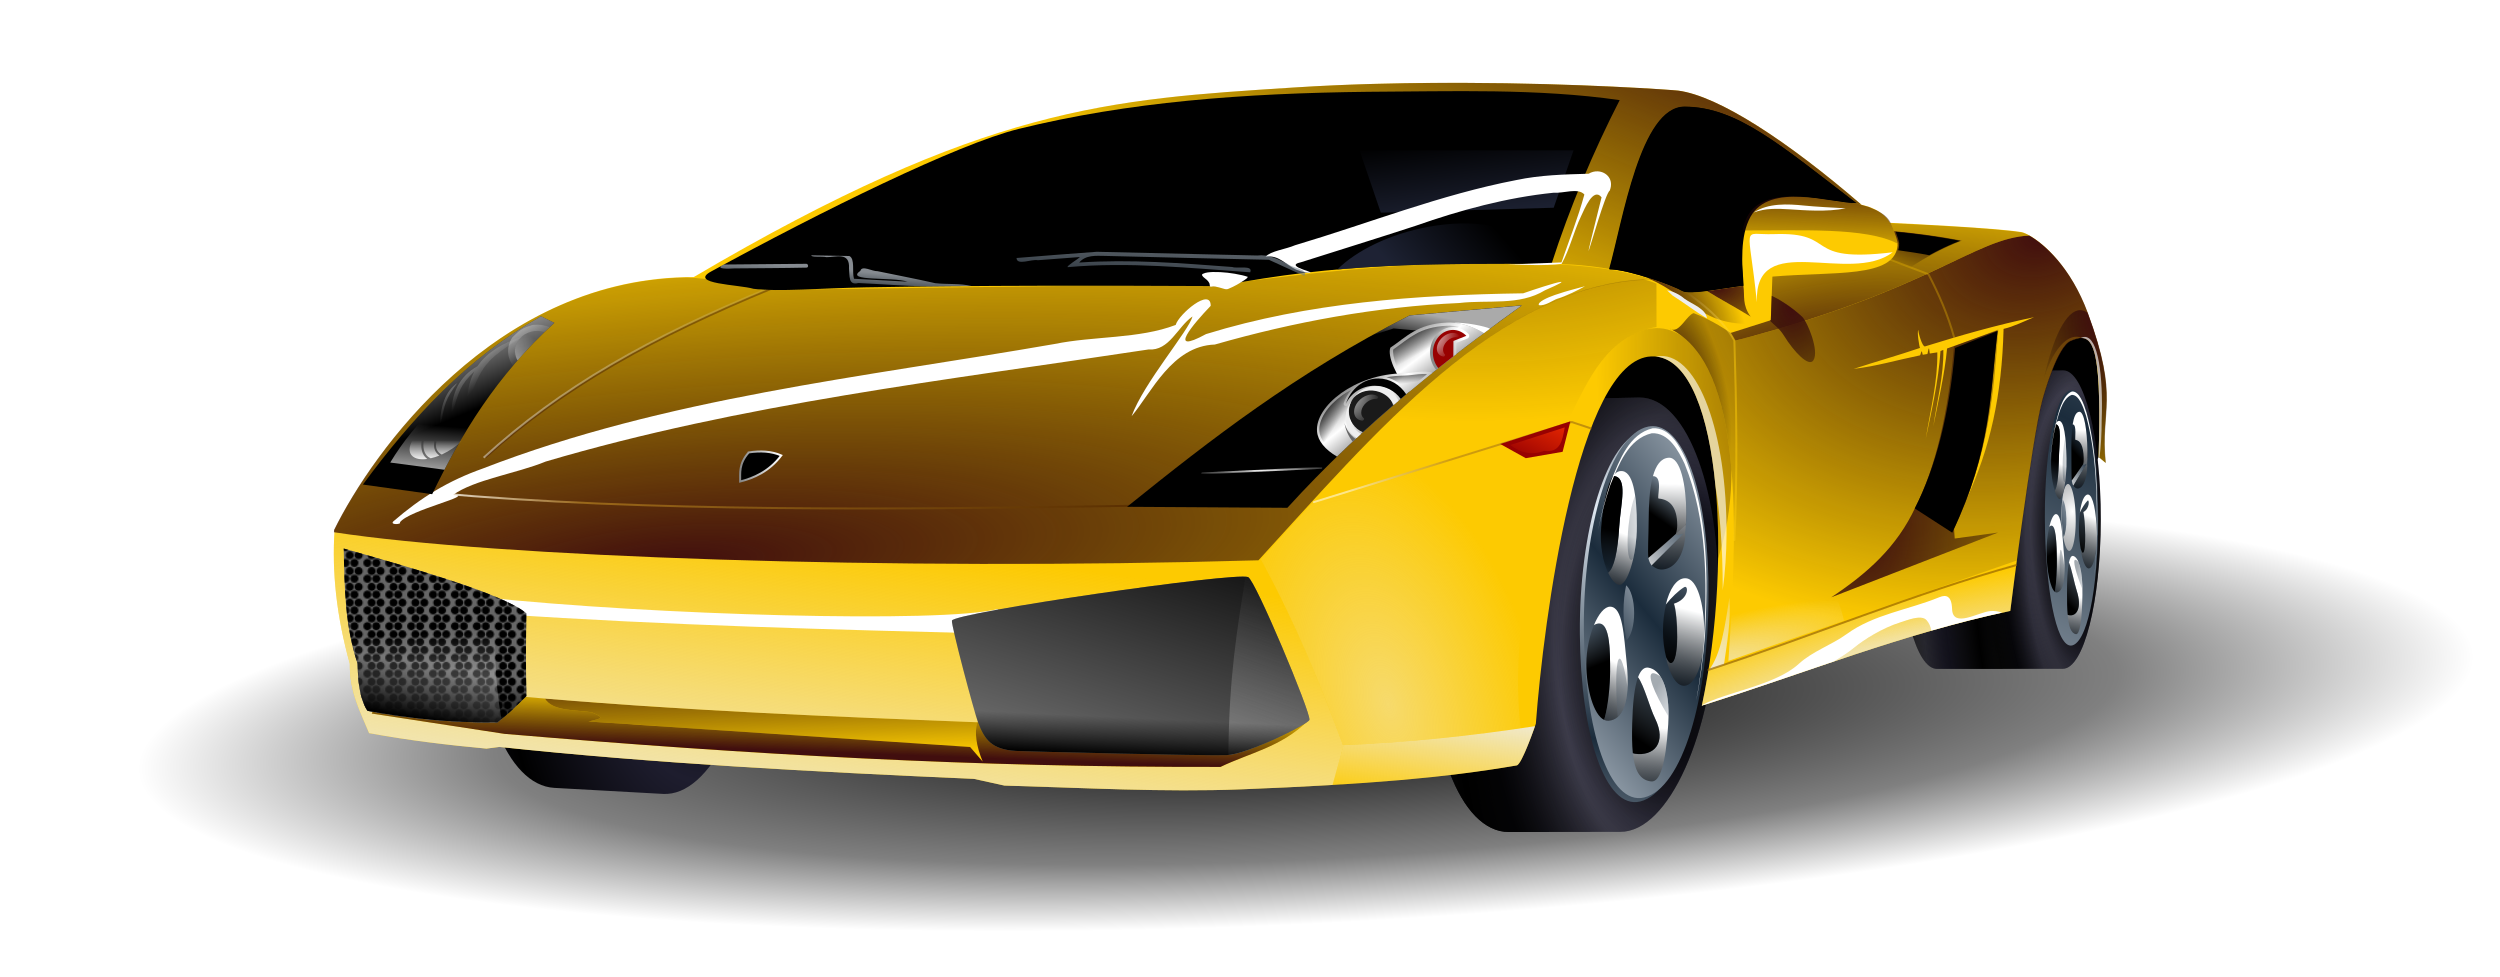<?xml version="1.0" encoding="UTF-8" standalone="no"?>
<!-- Created with Inkscape (http://www.inkscape.org/) -->
<svg xmlns:rdf="http://www.w3.org/1999/02/22-rdf-syntax-ns#" xmlns="http://www.w3.org/2000/svg" xmlns:cc="http://web.resource.org/cc/" xmlns:xlink="http://www.w3.org/1999/xlink" xmlns:dc="http://purl.org/dc/elements/1.1/" xmlns:svg="http://www.w3.org/2000/svg" xmlns:inkscape="http://www.inkscape.org/namespaces/inkscape" xmlns:sodipodi="http://sodipodi.sourceforge.net/DTD/sodipodi-0.dtd" xmlns:ns1="http://sozi.baierouge.fr" id="svg5723" viewBox="0 0 1024 400" version="1.0" inkscape:version="0.91 r13725">
  <defs id="defs5725">
    <linearGradient id="linearGradient16768">
      <stop id="stop16770" style="stop-color:#000000" offset="0"/>
      <stop id="stop16776" style="stop-color:#000000;stop-opacity:.498" offset=".695"/>
      <stop id="stop16772" style="stop-color:#000000;stop-opacity:0" offset="1"/>
    </linearGradient>
    <pattern id="pattern16303" xlink:href="#pattern9238" patternTransform="matrix(.607 0 0 .607 456.49 743.92)"/>
    <linearGradient id="linearGradient16283">
      <stop id="stop16285" style="stop-color:#252b41" offset="0"/>
      <stop id="stop16287" style="stop-color:#252b41;stop-opacity:0" offset="1"/>
    </linearGradient>
    <linearGradient id="linearGradient7359">
      <stop id="stop7361" style="stop-color:#000000" offset="0"/>
      <stop id="stop7363" style="stop-color:#1e1d2e" offset="1"/>
    </linearGradient>
    <linearGradient id="linearGradient7172">
      <stop id="stop7174" style="stop-color:#ffffff" offset="0"/>
      <stop id="stop7176" style="stop-color:#03070b;stop-opacity:.655" offset="1"/>
    </linearGradient>
    <linearGradient id="linearGradient6994">
      <stop id="stop6996" style="stop-color:#1b2c3c" offset="0"/>
      <stop id="stop6998" style="stop-color:#dfe8f1" offset="1"/>
    </linearGradient>
    <linearGradient id="linearGradient6168">
      <stop id="stop6170" style="stop-color:#ffffff;stop-opacity:0" offset="0"/>
      <stop id="stop6172" style="stop-color:#fdca01" offset="1"/>
    </linearGradient>
    <linearGradient id="linearGradient5896">
      <stop id="stop5898" style="stop-color:#ffffff" offset="0"/>
      <stop id="stop5907" style="stop-color:#a3701c" offset=".219"/>
      <stop id="stop5900" style="stop-color:#582d00" offset="1"/>
    </linearGradient>
    <linearGradient id="linearGradient5915">
      <stop id="stop5917" style="stop-color:#aaaaaa" offset="0"/>
      <stop id="stop5919" style="stop-color:#aaaaaa;stop-opacity:0" offset="1"/>
    </linearGradient>
    <pattern id="pattern9238" xlink:href="#pattern8227" patternTransform="matrix(.607 0 0 .607 308.75 855.34)"/>
    <linearGradient id="linearGradient5979">
      <stop id="stop5981" style="stop-color:#eeeeee" offset="0"/>
      <stop id="stop5983" style="stop-color:#eeeeee;stop-opacity:0" offset="1"/>
    </linearGradient>
    <linearGradient id="linearGradient4971">
      <stop id="stop4973" style="stop-color:#000000" offset="0"/>
      <stop id="stop4975" style="stop-color:#000000;stop-opacity:0" offset="1"/>
    </linearGradient>
    <linearGradient id="linearGradient7563">
      <stop id="stop7565" style="stop-color:#888888" offset="0"/>
      <stop id="stop7567" style="stop-color:#ffffff" offset="1"/>
    </linearGradient>
    <linearGradient id="linearGradient6653">
      <stop id="stop6655" style="stop-color:#410e0e" offset="0"/>
      <stop id="stop6657" style="stop-color:#100303;stop-opacity:0" offset="1"/>
    </linearGradient>
    <pattern id="pattern8227" width="17.5" patternUnits="userSpaceOnUse" patternTransform="translate(308.75 855.34)" height="13">
      <path id="path8209" style="fill-rule:evenodd;color:#000000;fill:#000000" d="m6.667 9.667c0-1.84-1.493-3.333-3.333-3.333s-3.333 1.493-3.333 3.333c5.025e-11 1.84 1.493 3.333 3.333 3.333s3.333-1.493 3.333-3.333z"/>
      <path id="path8207" style="fill-rule:evenodd;color:#000000;fill:#000000" d="m14 9.667c0-1.84-1.493-3.333-3.333-3.333-1.84 0-3.334 1.493-3.334 3.333 0 1.84 1.493 3.333 3.334 3.333 1.84 0 3.333-1.493 3.333-3.333z"/>
      <path id="path8185" style="fill-rule:evenodd;color:#000000;fill:#000000" d="m10.167 3.333c0-1.84-1.494-3.333-3.334-3.333s-3.333 1.493-3.333 3.333 1.493 3.333 3.333 3.333 3.334-1.493 3.334-3.333z"/>
      <path id="path8189" style="fill-rule:evenodd;color:#000000;fill:#000000" d="m17.5 3.333c0-1.84-1.493-3.333-3.333-3.333s-3.334 1.493-3.334 3.333 1.494 3.333 3.334 3.333 3.333-1.493 3.333-3.333z"/>
    </pattern>
    <radialGradient id="radialGradient16455" xlink:href="#linearGradient7359" spreadMethod="reflect" gradientUnits="userSpaceOnUse" cy="590.57" cx="621.83" gradientTransform="matrix(.725 4.7749e-7 -9.2254e-7 1.4 607.01 -234.04)" r="71.858"/>
    <radialGradient id="radialGradient16457" xlink:href="#linearGradient5979" spreadMethod="reflect" gradientUnits="userSpaceOnUse" cy="608.5" cx="632.27" gradientTransform="matrix(.49 .012 -.02 .803 779.59 102.59)" r="71.858"/>
    <radialGradient id="radialGradient16459" xlink:href="#linearGradient4971" spreadMethod="reflect" gradientUnits="userSpaceOnUse" cy="603.69" cx="627.11" gradientTransform="matrix(.857 0 0 1.655 524.14 -388.15)" r="71.858"/>
    <linearGradient id="linearGradient16461" y2="879.24" xlink:href="#linearGradient6994" spreadMethod="reflect" gradientUnits="userSpaceOnUse" x2="561.7" gradientTransform="translate(431.34)" y1="528.76" x1="667.76"/>
    <linearGradient id="linearGradient16463" y2="527.14" xlink:href="#linearGradient4971" gradientUnits="userSpaceOnUse" x2="636.76" gradientTransform="translate(431.34)" y1="539.87" x1="627.95"/>
    <linearGradient id="linearGradient16465" y2="546.08" xlink:href="#linearGradient5979" gradientUnits="userSpaceOnUse" x2="639.13" gradientTransform="translate(431.34)" y1="564.97" x1="617.48"/>
    <linearGradient id="linearGradient16467" y2="564.67" xlink:href="#linearGradient7172" gradientUnits="userSpaceOnUse" x2="634.98" gradientTransform="translate(431.34)" y1="522.03" x1="636.04"/>
    <radialGradient id="radialGradient16469" xlink:href="#linearGradient7172" gradientUnits="userSpaceOnUse" cy="583.85" cx="624.91" gradientTransform="matrix(11.672 0 0 10.017 -6665.7 -5267.5)" r="8.25"/>
    <linearGradient id="linearGradient16471" y2="622.66" xlink:href="#linearGradient7172" gradientUnits="userSpaceOnUse" x2="630.81" gradientTransform="translate(431.34)" y1="584.26" x1="640.39"/>
    <linearGradient id="linearGradient16473" y2="674.8" xlink:href="#linearGradient7172" gradientUnits="userSpaceOnUse" x2="623.25" gradientTransform="translate(431.34)" y1="643.59" x1="627.19"/>
    <linearGradient id="linearGradient16475" y2="640.13" xlink:href="#linearGradient7172" gradientUnits="userSpaceOnUse" x2="594.91" gradientTransform="translate(431.34)" y1="611.66" x1="607.39"/>
    <linearGradient id="linearGradient16477" y2="572.33" xlink:href="#linearGradient7172" gradientUnits="userSpaceOnUse" x2="591.7" gradientTransform="translate(431.34)" y1="543.92" x1="602.03"/>
    <linearGradient id="linearGradient16479" y2="573.3" xlink:href="#linearGradient4971" gradientUnits="userSpaceOnUse" x2="641.48" gradientTransform="translate(431.34)" y1="611.31" x1="629.38"/>
    <linearGradient id="linearGradient16481" y2="618.38" xlink:href="#linearGradient4971" gradientUnits="userSpaceOnUse" x2="633.67" gradientTransform="translate(431.34)" y1="647.56" x1="613.96"/>
    <linearGradient id="linearGradient16483" y2="591.56" xlink:href="#linearGradient4971" gradientUnits="userSpaceOnUse" x2="592.51" gradientTransform="translate(431.34)" y1="610.96" x1="600.35"/>
    <linearGradient id="linearGradient16485" y2="569.36" xlink:href="#linearGradient4971" gradientUnits="userSpaceOnUse" x2="600.72" gradientTransform="translate(431.34)" y1="545.46" x1="606.29"/>
    <linearGradient id="linearGradient16487" y2="545.77" xlink:href="#linearGradient6994" gradientUnits="userSpaceOnUse" x2="623.41" gradientTransform="translate(431.34)" y1="547.36" x1="610.31"/>
    <linearGradient id="linearGradient16489" y2="668.42" xlink:href="#linearGradient6994" gradientUnits="userSpaceOnUse" x2="626.22" gradientTransform="translate(431.34)" y1="613.67" x1="606.05"/>
    <linearGradient id="linearGradient16491" y2="638.06" xlink:href="#linearGradient6994" gradientUnits="userSpaceOnUse" x2="640.17" gradientTransform="translate(431.34)" y1="627.22" x1="623.2"/>
    <linearGradient id="linearGradient16493" y2="572.53" xlink:href="#linearGradient6994" gradientUnits="userSpaceOnUse" x2="642" gradientTransform="translate(431.34)" y1="599.91" x1="599.1"/>
    <radialGradient id="radialGradient16495" xlink:href="#linearGradient7359" spreadMethod="reflect" gradientUnits="userSpaceOnUse" cy="590.57" cx="621.83" gradientTransform="matrix(.725 4.7749e-7 -9.2254e-7 1.4 175.67 -234.04)" r="71.858"/>
    <radialGradient id="radialGradient16497" xlink:href="#linearGradient5979" spreadMethod="reflect" gradientUnits="userSpaceOnUse" cy="608.5" cx="632.27" gradientTransform="matrix(.49 .012 -.02 .803 348.25 102.59)" r="71.858"/>
    <radialGradient id="radialGradient16499" xlink:href="#linearGradient4971" spreadMethod="reflect" gradientUnits="userSpaceOnUse" cy="603.69" cx="627.11" gradientTransform="matrix(.725 4.7749e-7 -9.2254e-7 1.4 175.67 -234.04)" r="71.858"/>
    <linearGradient id="linearGradient16501" y2="543.44" xlink:href="#linearGradient6994" spreadMethod="reflect" gradientUnits="userSpaceOnUse" x2="640.58" gradientTransform="translate(-2,2)" y1="650.86" x1="611.35"/>
    <linearGradient id="linearGradient16503" y2="660.17" xlink:href="#linearGradient6994" spreadMethod="reflect" gradientUnits="userSpaceOnUse" x2="529.11" y1="585.91" x1="621"/>
    <linearGradient id="linearGradient16505" y2="527.14" xlink:href="#linearGradient4971" gradientUnits="userSpaceOnUse" x2="636.76" y1="539.87" x1="627.95"/>
    <linearGradient id="linearGradient16507" y2="546.08" xlink:href="#linearGradient5979" gradientUnits="userSpaceOnUse" x2="639.13" y1="564.97" x1="617.48"/>
    <linearGradient id="linearGradient16509" y2="564.67" xlink:href="#linearGradient7172" gradientUnits="userSpaceOnUse" x2="634.98" y1="522.03" x1="636.04"/>
    <linearGradient id="linearGradient16513" y2="622.66" xlink:href="#linearGradient7172" gradientUnits="userSpaceOnUse" x2="630.81" y1="584.26" x1="640.39"/>
    <linearGradient id="linearGradient16515" y2="674.8" xlink:href="#linearGradient7172" gradientUnits="userSpaceOnUse" x2="623.25" y1="643.59" x1="627.19"/>
    <linearGradient id="linearGradient16517" y2="640.13" xlink:href="#linearGradient7172" gradientUnits="userSpaceOnUse" x2="594.91" y1="611.66" x1="607.39"/>
    <linearGradient id="linearGradient16519" y2="572.33" xlink:href="#linearGradient7172" gradientUnits="userSpaceOnUse" x2="591.7" y1="543.92" x1="602.03"/>
    <linearGradient id="linearGradient16521" y2="573.3" xlink:href="#linearGradient4971" gradientUnits="userSpaceOnUse" x2="641.48" y1="611.31" x1="629.38"/>
    <linearGradient id="linearGradient16523" y2="618.38" xlink:href="#linearGradient4971" gradientUnits="userSpaceOnUse" x2="633.67" y1="647.56" x1="613.96"/>
    <linearGradient id="linearGradient16525" y2="591.56" xlink:href="#linearGradient4971" gradientUnits="userSpaceOnUse" x2="592.51" y1="610.96" x1="600.35"/>
    <linearGradient id="linearGradient16527" y2="569.36" xlink:href="#linearGradient4971" gradientUnits="userSpaceOnUse" x2="600.72" y1="545.46" x1="606.29"/>
    <linearGradient id="linearGradient16529" y2="545.77" xlink:href="#linearGradient6994" gradientUnits="userSpaceOnUse" x2="623.41" y1="547.36" x1="610.31"/>
    <linearGradient id="linearGradient16531" y2="668.42" xlink:href="#linearGradient6994" gradientUnits="userSpaceOnUse" x2="626.22" y1="613.67" x1="606.05"/>
    <linearGradient id="linearGradient16533" y2="638.06" xlink:href="#linearGradient6994" gradientUnits="userSpaceOnUse" x2="640.17" y1="627.22" x1="623.2"/>
    <linearGradient id="linearGradient16535" y2="572.53" xlink:href="#linearGradient6994" gradientUnits="userSpaceOnUse" x2="642" y1="599.91" x1="599.1"/>
    <radialGradient id="radialGradient16537" xlink:href="#linearGradient7359" spreadMethod="reflect" gradientUnits="userSpaceOnUse" cy="586.53" cx="623.78" gradientTransform="matrix(.707 .04 -.005 1.294 -140.36 -317.8)" r="71.858"/>
    <linearGradient id="linearGradient16539" y2="482.91" xlink:href="#linearGradient6653" gradientUnits="userSpaceOnUse" x2="647.59" gradientTransform="translate(147.74 -111.43)" y1="307.84" x1="718.94"/>
    <linearGradient id="linearGradient16541" y2="660.5" xlink:href="#linearGradient6653" gradientUnits="userSpaceOnUse" x2="140.71" gradientTransform="translate(147.74 -111.43)" y1="605.62" x1="138.69"/>
    <linearGradient id="linearGradient16543" y2="545.88" xlink:href="#linearGradient5979" gradientUnits="userSpaceOnUse" x2="198.08" gradientTransform="translate(147.74 -111.43)" y1="720.53" x1="174.99"/>
    <linearGradient id="linearGradient16545" y2="627.38" xlink:href="#linearGradient6653" gradientUnits="userSpaceOnUse" x2="181.71" gradientTransform="translate(147.74 -111.43)" y1="654.62" x1="180.69"/>
    <radialGradient id="radialGradient16547" xlink:href="#linearGradient6653" gradientUnits="userSpaceOnUse" cy="843.38" cx="144.49" gradientTransform="matrix(2.386 -.198 .045 .546 -102.23 18.584)" r="329.03"/>
    <linearGradient id="linearGradient16549" y2="389.54" xlink:href="#linearGradient5979" gradientUnits="userSpaceOnUse" x2="213.55" gradientTransform="translate(147.74 -111.43)" y1="493.84" x1="21.762"/>
    <linearGradient id="linearGradient16551" y2="530.64" xlink:href="#linearGradient5896" gradientUnits="userSpaceOnUse" x2="364.31" gradientTransform="translate(147.74 -111.43)" y1="530.64" x1="15.064"/>
    <linearGradient id="linearGradient16553" y2="348.48" xlink:href="#linearGradient16283" gradientUnits="userSpaceOnUse" x2="526.56" gradientTransform="translate(147.74 -111.43)" y1="390.62" x1="531.39"/>
    <linearGradient id="linearGradient16555" y2="690.57" xlink:href="#linearGradient5979" gradientUnits="userSpaceOnUse" x2="527.18" gradientTransform="translate(149.6 -113.3)" y1="631.95" x1="536.6"/>
    <linearGradient id="linearGradient16557" y2="657.3" xlink:href="#linearGradient4971" gradientUnits="userSpaceOnUse" x2="350.01" y1="525.75" x1="391.63"/>
    <linearGradient id="linearGradient16559" y2="568.25" xlink:href="#linearGradient5979" gradientUnits="userSpaceOnUse" x2="432.79" y1="733.72" x1="370.79"/>
    <linearGradient id="linearGradient16561" y2="638.3" xlink:href="#linearGradient4971" gradientUnits="userSpaceOnUse" x2="357.01" y1="657.3" x1="356.13"/>
    <linearGradient id="linearGradient16563" y2="597.57" xlink:href="#linearGradient5979" gradientUnits="userSpaceOnUse" x2="-6.662" gradientTransform="translate(147.74 -111.43)" y1="671.11" x1="-2.42"/>
    <linearGradient id="linearGradient16565" y2="614.26" xlink:href="#linearGradient4971" gradientUnits="userSpaceOnUse" x2="27.494" gradientTransform="translate(147.74 -111.43)" y1="640.95" x1="23.116"/>
    <linearGradient id="linearGradient16567" y2="470.67" xlink:href="#linearGradient5979" gradientUnits="userSpaceOnUse" x2="71.355" y1="420.28" x1="50.772"/>
    <linearGradient id="linearGradient16569" y2="488.08" xlink:href="#linearGradient5915" gradientUnits="userSpaceOnUse" x2="3.481" gradientTransform="matrix(1.133 0 0 1.054 -4.464 -23.154)" y1="510.41" x1="1.475"/>
    <linearGradient id="linearGradient16571" y2="493.75" xlink:href="#linearGradient5979" gradientUnits="userSpaceOnUse" x2="-1039.7" gradientTransform="translate(1056.9 6.364)" y1="503.28" x1="-1039.7"/>
    <linearGradient id="linearGradient16573" y2="457.21" xlink:href="#linearGradient5979" gradientUnits="userSpaceOnUse" x2="64.187" gradientTransform="matrix(.879 0 0 .892 7.064 49.507)" y1="428.33" x1="38.673"/>
    <linearGradient id="linearGradient16575" y2="447.78" xlink:href="#linearGradient5979" gradientUnits="userSpaceOnUse" x2="66.614" gradientTransform="matrix(.879 0 0 .892 7.064 49.507)" y1="475.14" x1="51.647"/>
    <linearGradient id="linearGradient16577" y2="452.07" xlink:href="#linearGradient5979" gradientUnits="userSpaceOnUse" x2="64.108" gradientTransform="matrix(1.26 -.541 -.07 1.086 -3.803 9.396)" y1="420.98" x1="41.741"/>
    <linearGradient id="linearGradient16579" y2="514.43" xlink:href="#linearGradient7563" gradientUnits="userSpaceOnUse" x2="-838.75" gradientTransform="translate(1175.5 -112.68)" y1="514.43" x1="-858.5"/>
    <radialGradient id="radialGradient16581" xlink:href="#linearGradient5979" gradientUnits="userSpaceOnUse" cy="622.22" cx="485.42" gradientTransform="matrix(.871 -.253 .45 1.551 -62.869 -321.83)" r="83.828"/>
    <linearGradient id="linearGradient16583" y2="462.82" xlink:href="#linearGradient5896" gradientUnits="userSpaceOnUse" x2="711.39" gradientTransform="translate(147.93 -111.28)" y1="547.23" x1="480.03"/>
    <radialGradient id="radialGradient16585" xlink:href="#linearGradient6653" gradientUnits="userSpaceOnUse" cy="282.17" cx="546.22" gradientTransform="matrix(3.435 0 0 2.203 -1194.6 -430.37)" r="85.484"/>
    <linearGradient id="linearGradient16587" y2="512.13" gradientUnits="userSpaceOnUse" x2="562.86" y1="482.08" x1="577">
      <stop id="stop9889" style="stop-color:#fd3301" offset="0"/>
      <stop id="stop9891" style="stop-color:#fd3301;stop-opacity:0" offset="1"/>
    </linearGradient>
    <linearGradient id="linearGradient16589" y2="412.09" xlink:href="#linearGradient6653" gradientUnits="userSpaceOnUse" x2="696.86" gradientTransform="translate(147.93 -111.28)" y1="369.54" x1="698.37"/>
    <radialGradient id="radialGradient16591" xlink:href="#linearGradient6653" gradientUnits="userSpaceOnUse" cy="524.13" cx="694.81" gradientTransform="matrix(2.826 -.757 .298 1.113 -1280.3 299.46)" r="74.5"/>
    <radialGradient id="radialGradient16593" xlink:href="#linearGradient6653" gradientUnits="userSpaceOnUse" cy="384.78" cx="759.13" gradientTransform="matrix(2.349 -.641 .456 1.671 -993.18 130.55)" r="109.08"/>
    <radialGradient id="radialGradient16595" xlink:href="#linearGradient6653" gradientUnits="userSpaceOnUse" cy="545.55" cx="740.1" gradientTransform="matrix(2.9 0 0 4.648 -1417.3 -1993.7)" r="41.69"/>
    <radialGradient id="radialGradient16597" xlink:href="#linearGradient6653" gradientUnits="userSpaceOnUse" cy="403.92" cx="743.96" gradientTransform="matrix(2.121 .568 -.272 1.014 -565.77 -547.95)" r="18.188"/>
    <radialGradient id="radialGradient16599" xlink:href="#linearGradient5979" gradientUnits="userSpaceOnUse" cy="662.38" cx="735.36" gradientTransform="matrix(2.655 -.719 .151 .558 -1169.1 673.5)" r="78.531"/>
    <linearGradient id="linearGradient16601" y2="585.67" xlink:href="#linearGradient5979" gradientUnits="userSpaceOnUse" x2="738.97" gradientTransform="translate(147.73 -111.44)" y1="629.16" x1="746.39"/>
    <radialGradient id="radialGradient16603" xlink:href="#linearGradient6653" gradientUnits="userSpaceOnUse" cy="440.88" cx="694.37" gradientTransform="matrix(3.538 0 0 5.189 -1615.2 -1965.7)" r="11.276"/>
    <radialGradient id="radialGradient16605" xlink:href="#linearGradient6653" gradientUnits="userSpaceOnUse" cy="438.91" cx="683.88" gradientTransform="matrix(5.26 0 -0 3.642 -2792.9 -1286.6)" r="11.276"/>
    <radialGradient id="radialGradient16607" xlink:href="#linearGradient6653" gradientUnits="userSpaceOnUse" cy="436.95" cx="669.97" gradientTransform="matrix(2.114 -2.114 3.472 3.472 -2159.9 218.56)" r="11.276"/>
    <linearGradient id="linearGradient16609" y2="488.24" xlink:href="#linearGradient6168" gradientUnits="userSpaceOnUse" x2="666.5" gradientTransform="translate(147.74 -111.43)" y1="488.24" x1="641"/>
    <radialGradient id="radialGradient16611" xlink:href="#linearGradient6653" gradientUnits="userSpaceOnUse" cy="458.76" cx="670.3" gradientTransform="matrix(3.84 .791 -1.011 4.91 -1192.1 -2457.2)" r="43.912"/>
    <radialGradient id="radialGradient16613" xlink:href="#linearGradient5979" gradientUnits="userSpaceOnUse" cy="603.62" cx="731.87" gradientTransform="matrix(.894 -.264 .164 .554 37.516 362)" r="78.531"/>
    <radialGradient id="radialGradient16615" xlink:href="#linearGradient5979" gradientUnits="userSpaceOnUse" cy="596.82" cx="677.77" gradientTransform="matrix(1.447 -.53 .123 .334 -283.84 677.44)" r="78.531"/>
    <radialGradient id="radialGradient16619" xlink:href="#linearGradient6653" gradientUnits="userSpaceOnUse" cy="444.14" cx="672.33" gradientTransform="matrix(-1.845 .459 -1.181 -4.751 2551.6 2162.3)" r="11.276"/>
    <radialGradient id="radialGradient16623" xlink:href="#linearGradient6653" gradientUnits="userSpaceOnUse" cy="414.13" cx="692.58" gradientTransform="matrix(.272 -6.7515e-8 8.4676e-8 .89 803.54 -44.95)" r="109.08"/>
    <linearGradient id="linearGradient16625" y2="457.09" xlink:href="#linearGradient5915" gradientUnits="userSpaceOnUse" x2="524.5" y1="440.59" x1="527.97"/>
    <linearGradient id="linearGradient16627" y2="461.89" xlink:href="#linearGradient7563" spreadMethod="reflect" gradientUnits="userSpaceOnUse" x2="503.73" y1="449.44" x1="494.36"/>
    <linearGradient id="linearGradient16629" y2="485.41" xlink:href="#linearGradient7563" spreadMethod="reflect" gradientUnits="userSpaceOnUse" x2="479.86" y1="474.01" x1="470.5"/>
    <linearGradient id="linearGradient16631" y2="473.16" xlink:href="#linearGradient4971" gradientUnits="userSpaceOnUse" x2="491.38" y1="465.17" x1="490.31"/>
    <linearGradient id="linearGradient16633" y2="481.29" xlink:href="#linearGradient4971" gradientUnits="userSpaceOnUse" x2="473.85" y1="474.12" x1="463.08"/>
    <linearGradient id="linearGradient16635" y2="455.03" xlink:href="#linearGradient4971" gradientUnits="userSpaceOnUse" x2="511.13" y1="440.05" x1="502.48"/>
    <linearGradient id="linearGradient16637" y2="450.26" xlink:href="#linearGradient7563" gradientUnits="userSpaceOnUse" x2="529.98" y1="457.51" x1="516.01"/>
    <radialGradient id="radialGradient16639" xlink:href="#linearGradient5979" gradientUnits="userSpaceOnUse" cy="456.27" cx="498.18" gradientTransform="matrix(3.547 0 .843 3.886 -1683.1 -1299.1)" r="5.555"/>
    <radialGradient id="radialGradient16641" xlink:href="#linearGradient5979" gradientUnits="userSpaceOnUse" cy="446.96" cx="512.22" gradientTransform="matrix(2.909 0 0 3.095 -978.07 -936.85)" r="5.555"/>
    <radialGradient id="radialGradient16643" xlink:href="#linearGradient5979" gradientUnits="userSpaceOnUse" cy="515.31" cx="429.21" gradientTransform="matrix(1.55 0 0 .086 -235.98 470.93)" r="29.948"/>
    <linearGradient id="linearGradient16645" y2="386.31" xlink:href="#linearGradient6994" gradientUnits="userSpaceOnUse" x2="363.75" gradientTransform="translate(147.74 -111.43)" y1="431.09" x1="360.88"/>
    <linearGradient id="linearGradient16647" y2="415.67" xlink:href="#linearGradient6994" gradientUnits="userSpaceOnUse" x2="224.29" gradientTransform="translate(147.74 -111.43)" y1="427.08" x1="223.41"/>
    <linearGradient id="linearGradient16649" y2="391.98" xlink:href="#linearGradient16283" gradientUnits="userSpaceOnUse" x2="543.56" gradientTransform="translate(147.74 -111.43)" y1="426.1" x1="505.09"/>
    <radialGradient id="radialGradient16804" xlink:href="#linearGradient16768" gradientUnits="userSpaceOnUse" cy="440.62" cx="540.56" gradientTransform="matrix(1 0 0 .486 0 226.65)" r="424.05"/>
  </defs>
  <g id="layer1" transform="translate(-26.76 -245.75)">
    <g id="g16800" transform="matrix(.844 0 0 .844 65.464 83.628)">
      <path id="path16796" style="color:#000000;fill-rule:evenodd;fill:url(#radialGradient16804)" d="m964.6 440.62a424.05 205.93 0 1 1 -848.09 0 424.05 205.93 0 1 1 848.09 0z" transform="matrix(1.292 0 -.706 .514 200.73 311.6)"/>
      <path id="path16653" style="fill-rule:evenodd;color:#000000;fill:url(#radialGradient16804)" d="m964.6 440.62a424.05 205.93 0 1 1 -848.09 0 424.05 205.93 0 1 1 848.09 0z" transform="matrix(1.292 0 -.706 .514 138.51 311.6)"/>
    </g>
    <g id="g16312" transform="matrix(.821 0 0 .821 69.898 106.93)">
      <path id="path7345" style="color:#000000;fill-rule:evenodd;fill:#000000" d="m770.61 336.7c-2.28 0.09-4.61 0.54-6.97 1.4-30.21 11.07-54.72 82.9-54.72 160.35 0 17.4 1.24 33.63 3.5 48.18l101.5-31.09c2.87-18.09 4.47-37.43 4.47-57.16 0-71.39-20.85-122.76-47.78-121.68z"/>
      <path id="path11311" style="color:#000000;fill-rule:evenodd;fill:#000000" d="m986.02 335.67c-18.09 0.62-25.01 36.17-30.66 80.75-2.57 20.3-5.29 42.13-5.53 59.93l0.37-2.75 44.38-76.65 1.62 0.53c2.74-35.52-0.58-62.14-10.18-61.81z"/>
      <g id="g12225" transform="matrix(.429 0 .018 .687 518.2 24.913)">
        <path id="path12100" style="color:#000000;fill-rule:evenodd;fill:url(#radialGradient16455)" d="m1049 478.84l-142.98 1.13c-24.18 0-49.4 51.54-52.04 111.34-2.64 59.81 14.82 104.32 39 104.31l146.42-0.09c24.2 0 46-48.54 48.6-108.34 2.7-59.81-14.8-108.35-39-108.35z"/>
        <path id="path12102" style="opacity:.145;color:#000000;fill-rule:evenodd;fill:url(#radialGradient16457)" d="m1049 478.84l-143.14 1.13c-24.17 0-49.39 51.54-52.04 111.34-2.64 59.81 14.83 104.32 39 104.31l146.58-0.09c24.2 0 46-48.54 48.6-108.34 2.7-59.81-14.8-108.35-39-108.35z"/>
        <path id="path12104" style="color:#000000;fill-rule:evenodd;fill:url(#radialGradient16459)" d="m1049 478.84l-142.98 1.13c-24.18 0-49.4 51.54-52.04 111.34-2.64 59.81 14.82 104.32 39 104.31l146.42-0.09c24.2 0 46-48.54 48.6-108.34 2.7-59.81-14.8-108.35-39-108.35z"/>
      </g>
      <g id="g12205" transform="matrix(.429 0 .013 .687 521.89 24.913)">
        <path id="path12106" style="color:#000000;fill-rule:evenodd;fill:url(#linearGradient16461)" d="m1055.7 493.12c-0.8-0.01-1.5 0.06-2.4 0.22-18.8 3.79-32.4 50.16-32.1 101.41 0.4 50.79 12.9 87.81 30.1 83.63 19.1-4.63 32.1-49.62 32.1-100.41 0.6-48.41-11.4-84.59-27.7-84.85z"/>
        <path id="path12108" style="color:#000000;fill-rule:evenodd;fill:url(#linearGradient16463)" d="m1063.6 508.88c5.8-0.37 8.7 13.53 8.7 27.74 0 1.97 0 3.9-0.2 5.76-6.7 5.84-13.3 12.58-18.7 16.48-0.4-3.62 0.1-10.19 0.2-19.48 0.1-14.15 1.5-29.98 10-30.5z"/>
        <path id="path12110" style="color:#000000;fill-rule:evenodd;fill:url(#linearGradient16465)" d="m1053.4 558.91l13.6-11.93 4.7-0.9-16.6 16.56c-0.7-0.86-1.3-2.04-1.7-3.73z"/>
        <path id="path12112" style="color:#000000;fill-rule:evenodd;fill:url(#linearGradient16467)" d="m1063.6 508.88c-4 0.24-6.4 3.9-7.9 9.18 5.3-0.02 1.8 11.1 2.9 11.19 5.3 0.43 9.2 3.98 9.2 13.37 0 1.43-0.2 2.8-0.6 4.1-0.4 1.25 1.7 0.61 3.8 0l-15.9 15.84c1.7 1.5 3.7 2.3 5.7 2.06 6.6-0.74 10.3-8.03 11-16.24 0-0.64 0-1.26-0.1-1.88v-0.03c0.4-3.09 0.6-6.4 0.6-9.85 0-14.21-2.9-28.11-8.7-27.74z"/>
        <path id="path12114" style="color:#000000;fill-rule:evenodd;fill:url(#radialGradient16469)" d="m632 584.86a8.25 22 0 1 1 -16.5 0 8.25 22 0 1 1 16.5 0z" transform="matrix(.998 0 0 1.104 426.44 -60.056)"/>
        <path id="path12116" style="color:#000000;fill-rule:evenodd;fill:url(#linearGradient16471)" d="m1071.6 569c-4.2 0.2-7.6 5.41-9.5 13.12 2.7-3.38 6.3-6.92 9.2-8.65 2.2-1.36 2.6 5.78-5.2 8.22 2 5.14 2.9 29.37-1.5 29.62-0.8 0.04-1.6-1.15-2.4-2.9 1.8 8.51 5.1 14.25 9 14.25 5.7 0 10.1-11.62 10.1-26.44s-3.6-26.82-9.1-27.22c-0.2-0.02-0.4-0.01-0.6 0z"/>
        <path id="path12118" style="color:#000000;fill-rule:evenodd;fill:url(#linearGradient16473)" d="m1052.9 613.56c-2-0.01-3.5 1.81-4.6 4.82 3.1 4.34 5.7 14.99 8.5 20.59 5.9 12.13-0.5 19.02-10.2 17.59-0.3-0.04-0.6-0.14-0.9-0.28 0.8 8.1 3.2 13.44 9.1 14.1 4.3 0.47 7.3-8.41 8.5-28.5 1.2-19.62-4.4-27.4-9.8-28.26-0.2-0.02-0.4-0.06-0.6-0.06z"/>
        <path id="path12120" style="color:#000000;fill-rule:evenodd;fill:url(#linearGradient16475)" d="m1034.4 583.19c-2.8-0.07-5.8 3.68-8.2 9.25 0.1-0.07 0.2-0.17 0.4-0.22 8-4.24 7.7 13.31 7.7 23.4 0 6.66-1 17.46-2.9 24.07 0.7 0.32 1.4 0.48 2.1 0.43 7-0.45 11.2-8.98 9.1-28.9-1.4-14.09-2-27.88-8.2-28.03z"/>
        <path id="path12122" style="color:#000000;fill-rule:evenodd;fill:url(#linearGradient16477)" d="m1039.6 515.53c-0.2 0.02-0.4 0.05-0.6 0.09-1.2 0.23-2.2 1.06-3.1 2.35 7.6 0.37 3.7 13.98 3 25.25-0.8 12.72-2.6 20.68-5.5 23.06 1.6 3.43 3.5 5.6 5.2 6 4.1 0.96 9.1-13.88 9.1-29.47 0-15.1-1.8-27.74-8.1-27.28z"/>
        <path id="path12124" style="color:#000000;fill-rule:evenodd;fill:url(#linearGradient16479)" d="m1071.8 573.31c-0.1 0.02-0.3 0.07-0.4 0.16-2.9 1.73-6.5 5.27-9.1 8.65-1 3.85-1.6 8.34-1.6 13.13 0 4.82 0.6 9.3 1.6 13.16 0.8 1.75 1.7 2.94 2.4 2.9 4.4-0.25 3.5-24.48 1.6-29.62 7.3-2.28 7.4-8.7 5.5-8.38z"/>
        <path id="path12126" style="color:#000000;fill-rule:evenodd;fill:url(#linearGradient16481)" d="m1048.3 618.38c-1.9 5.15-2.7 13.85-2.9 23.12-0.2 5.53-0.2 10.52 0.3 14.78 0.3 0.14 0.6 0.24 0.9 0.28 9.7 1.43 16.1-5.46 10.2-17.59-2.8-5.6-5.4-16.25-8.5-20.59z"/>
        <path id="path12128" style="color:#000000;fill-rule:evenodd;fill:url(#linearGradient16483)" d="m1028.6 591.56c-0.6 0.04-1.3 0.26-2 0.66-0.2 0.05-0.3 0.15-0.4 0.22-2.2 5.34-3.7 12.36-3.7 19.31 0 12.57 3.6 25.45 8.9 27.94 1.9-6.61 2.9-17.41 2.9-24.07 0-9.15 0.2-24.43-5.7-24.06z"/>
        <path id="path12130" style="color:#000000;fill-rule:evenodd;fill:url(#linearGradient16485)" d="m1035.9 517.97c-3.1 4.32-5 14.02-6 25.53-0.8 9.38 1 17.55 3.5 22.78 2.9-2.38 4.7-10.34 5.5-23.06 0.7-11.27 4.6-24.88-3-25.25z"/>
        <path id="path12132" style="opacity:.3;color:#000000;fill-rule:evenodd;fill:url(#linearGradient16487)" d="m1046.8 527.78c-1.3 2.81-2.6 8.53-3.3 15.13-1 9.36-0.3 16.96 1.4 16.97 0.3 0 0.7-0.27 1-0.72 1.1-4.82 1.8-10.54 1.8-16.35 0-5.51-0.3-10.69-0.9-15.03z"/>
        <path id="path12134" style="opacity:.3;color:#000000;fill-rule:evenodd;fill:url(#linearGradient16489)" d="m1039.1 609.12c-1.8 0-2.3 12.77-1 28.5v0.6c2.8-2.38 4.6-7.08 5-14.47-1.3-8.69-2.8-14.63-4-14.63z"/>
        <path id="path12136" style="opacity:.4;color:#000000;fill-rule:evenodd;fill:url(#linearGradient16491)" d="m1055.8 616.38c-3.3 0 0 8.98 7.7 21.68 0.2-9.86-1.6-16.28-4.1-20.06-1.5-1.06-2.7-1.62-3.6-1.62z"/>
        <path id="path12138" style="color:#000000;fill-rule:evenodd;fill:url(#linearGradient16493)" d="m1042.3 572.53c-0.8 3.77-1.3 8.23-1.3 13.03 0 5.37 0.6 10.32 1.6 14.35 2.2-2.08 3.7-7.33 3.7-13.53 0-6.48-1.6-11.99-4-13.85z"/>
        <path id="path12140" style="color:#000000;fill-rule:evenodd;fill:#ffffff" d="m1055.6 494.16c-11.8 2.79-16.5 15.96-20.7 26.09-2.8 8.18-4.9 16.52-6.6 24.97 1.6-7.6 3.6-15.1 6.1-22.47 4.2-10.13 8.9-23.3 20.7-26.09 8.5-0.38 13.3 8.68 16.4 15.28 11.3 27.79 11.2 58.76 9.7 88.4-0.9 9.84-2 19.88-3.9 29.69 2.2-10.61 3.4-21.51 4.4-32.19 1.5-29.64 1.6-60.61-9.7-88.4-3.1-6.6-7.9-15.66-16.4-15.28z"/>
      </g>
      <g id="g12182" transform="translate(147.74 -111.43)">
        <path id="path4995" style="color:#000000;fill-rule:evenodd;fill:url(#radialGradient16495)" d="m617.66 478.84l-52.12 1.13c-24.18 0-49.4 51.54-52.04 111.34-2.64 59.81 14.82 104.32 39 104.31l55.59-0.09c24.18 0 45.95-48.54 48.6-108.34 2.64-59.81-14.86-108.35-39.03-108.35z"/>
        <path id="path11299" style="opacity:.145;color:#000000;fill-rule:evenodd;fill:url(#radialGradient16497)" d="m617.66 478.84l-52.12 1.13c-24.18 0-49.4 51.54-52.04 111.34-2.64 59.81 14.82 104.32 39 104.31l55.59-0.09c24.18 0 45.95-48.54 48.6-108.34 2.64-59.81-14.86-108.35-39.03-108.35z"/>
        <path id="path11295" style="color:#000000;fill-rule:evenodd;fill:url(#radialGradient16499)" d="m617.66 478.84l-52.12 1.13c-24.18 0-49.4 51.54-52.04 111.34-2.64 59.81 14.82 104.32 39 104.31l55.59-0.09c24.18 0 45.95-48.54 48.6-108.34 2.64-59.81-14.86-108.35-39.03-108.35z"/>
        <path id="path16305" style="color:#000000;fill-rule:evenodd;fill:url(#linearGradient16501)" d="m622.41 495.12c-0.8-0.01-1.59 0.06-2.41 0.22-18.85 3.79-32.48 50.16-32.09 101.41 0.38 50.79 12.81 87.81 30.09 83.63 19.1-4.63 32.11-49.62 32.09-100.41 0.53-48.41-11.47-84.59-27.68-84.85z"/>
        <path id="path7020" style="color:#000000;fill-rule:evenodd;fill:url(#linearGradient16503)" d="m624.41 493.12c-0.8-0.01-1.59 0.06-2.41 0.22-18.85 3.79-32.48 50.16-32.09 101.41 0.38 50.79 12.81 87.81 30.09 83.63 19.1-4.63 32.11-49.62 32.09-100.41 0.53-48.41-11.47-84.59-27.68-84.85z"/>
        <path id="path5034" style="color:#000000;fill-rule:evenodd;fill:url(#linearGradient16505)" d="m632.25 508.88c5.78-0.37 8.75 13.53 8.75 27.74 0 1.97-0.06 3.9-0.19 5.76-6.7 5.84-13.36 12.58-18.72 16.48-0.39-3.62 0.1-10.19 0.16-19.48 0.08-14.15 1.56-29.98 10-30.5z"/>
        <path id="rect6006" style="color:#000000;fill-rule:evenodd;fill:url(#linearGradient16507)" d="m622.07 558.91l13.64-11.93 4.66-0.9-16.62 16.56c-0.71-0.86-1.3-2.04-1.68-3.73z"/>
        <path id="path5020" style="color:#000000;fill-rule:evenodd;fill:url(#linearGradient16509)" d="m632.25 508.88c-3.99 0.24-6.41 3.9-7.87 9.18 5.32-0.02 1.77 11.1 2.84 11.19 5.35 0.43 9.28 3.98 9.28 13.37 0 1.43-0.24 2.8-0.66 4.1-0.4 1.25 1.72 0.61 3.82 0l-15.85 15.84c1.67 1.5 3.62 2.3 5.69 2.06 6.57-0.74 10.25-8.03 11-16.24 0-0.64-0.04-1.26-0.09-1.88 0-0.01-0.01-0.02 0-0.03 0.39-3.09 0.59-6.4 0.59-9.85 0-14.21-2.97-28.11-8.75-27.74z"/>
        <path id="path7002" style="fill-rule:evenodd;color:#000000;fill:url(#radialGradient16469)" d="m632 584.86a8.25 22 0 1 1 -16.5 0 8.25 22 0 1 1 16.5 0z" transform="matrix(.998 0 0 1.104 -4.891 -60.056)"/>
        <path id="path7052" style="color:#000000;fill-rule:evenodd;fill:url(#linearGradient16513)" d="m640.22 569c-4.12 0.2-7.59 5.41-9.41 13.12 2.65-3.38 6.28-6.92 9.13-8.65 2.23-1.36 2.64 5.78-5.13 8.22 1.91 5.14 2.86 29.37-1.59 29.62-0.72 0.04-1.57-1.15-2.38-2.9 1.78 8.51 5.1 14.25 9.07 14.25 5.65 0 10.06-11.62 10.06-26.44s-3.58-26.82-9.13-27.22c-0.2-0.02-0.42-0.01-0.62 0z"/>
        <path id="path7073" style="color:#000000;fill-rule:evenodd;fill:url(#linearGradient16515)" d="m621.59 613.56c-2.02-0.01-3.54 1.81-4.65 4.82 3.14 4.34 5.75 14.99 8.5 20.59 5.94 12.13-0.49 19.02-10.16 17.59-0.3-0.04-0.62-0.14-0.94-0.28 0.82 8.1 3.19 13.44 9.16 14.1 4.31 0.47 7.28-8.41 8.5-28.5 1.19-19.62-4.42-27.4-9.88-28.26-0.18-0.02-0.35-0.06-0.53-0.06z"/>
        <path id="path7078" style="color:#000000;fill-rule:evenodd;fill:url(#linearGradient16517)" d="m603.06 583.19c-2.82-0.07-5.85 3.68-8.15 9.25 0.1-0.07 0.2-0.17 0.31-0.22 8.02-4.24 7.78 13.31 7.78 23.4 0 6.66-0.99 17.46-2.94 24.07 0.69 0.32 1.39 0.48 2.13 0.43 6.94-0.45 11.15-8.98 9.09-28.9-1.45-14.09-1.97-27.88-8.22-28.03z"/>
        <path id="path7081" style="color:#000000;fill-rule:evenodd;fill:url(#linearGradient16519)" d="m608.25 515.53c-0.2 0.02-0.41 0.05-0.63 0.09-1.14 0.23-2.17 1.06-3.09 2.35 7.68 0.37 3.72 13.98 3.03 25.25-0.77 12.72-2.57 20.68-5.53 23.06 1.63 3.43 3.54 5.6 5.25 6 4.08 0.96 9.06-13.88 9.06-29.47 0-15.1-1.78-27.74-8.09-27.28z"/>
        <path id="path7125" style="color:#000000;fill-rule:evenodd;fill:url(#linearGradient16521)" d="m640.47 573.31c-0.13 0.02-0.27 0.07-0.41 0.16-2.85 1.73-6.47 5.27-9.12 8.65-1 3.85-1.56 8.34-1.56 13.13 0 4.82 0.59 9.3 1.59 13.16 0.81 1.75 1.66 2.94 2.37 2.9 4.46-0.25 3.5-24.48 1.6-29.62 7.28-2.28 7.39-8.7 5.53-8.38z"/>
        <path id="path7151" style="color:#000000;fill-rule:evenodd;fill:url(#linearGradient16523)" d="m616.94 618.38c-1.91 5.15-2.68 13.85-2.91 23.12-0.14 5.53-0.12 10.52 0.31 14.78 0.32 0.14 0.64 0.24 0.94 0.28 9.67 1.43 16.1-5.46 10.16-17.59-2.75-5.6-5.36-16.25-8.5-20.59z"/>
        <path id="path7164" style="color:#000000;fill-rule:evenodd;fill:url(#linearGradient16525)" d="m597.25 591.56c-0.61 0.04-1.28 0.26-2.03 0.66-0.11 0.05-0.21 0.15-0.31 0.22-2.22 5.34-3.75 12.36-3.75 19.31 0 12.57 3.62 25.45 8.9 27.94 1.95-6.61 2.94-17.41 2.94-24.07 0-9.15 0.18-24.43-5.75-24.06z"/>
        <path id="path7330" style="color:#000000;fill-rule:evenodd;fill:url(#linearGradient16527)" d="m604.53 517.97c-3.08 4.32-4.98 14.02-5.97 25.53-0.8 9.38 0.99 17.55 3.47 22.78 2.96-2.38 4.76-10.34 5.53-23.06 0.69-11.27 4.65-24.88-3.03-25.25z"/>
        <path id="path9040" style="opacity:.3;color:#000000;fill-rule:evenodd;fill:url(#linearGradient16529)" d="m615.5 527.78c-1.32 2.81-2.63 8.53-3.31 15.13-0.98 9.36-0.35 16.96 1.4 16.97 0.32 0 0.67-0.27 1-0.72 1.08-4.82 1.75-10.54 1.75-16.35 0-5.51-0.23-10.69-0.84-15.03z"/>
        <path id="path10036" style="opacity:.3;color:#000000;fill-rule:evenodd;fill:url(#linearGradient16531)" d="m607.75 609.12c-1.79 0-2.24 12.77-1 28.5 0.02 0.21 0.05 0.4 0.06 0.6 2.72-2.38 4.51-7.08 4.91-14.47-1.24-8.69-2.75-14.63-3.97-14.63z"/>
        <path id="path10049" style="opacity:.4;color:#000000;fill-rule:evenodd;fill:url(#linearGradient16533)" d="m624.5 616.38c-3.37 0 0 8.98 7.66 21.68 0.16-9.86-1.58-16.28-4.07-20.06-1.5-1.06-2.74-1.62-3.59-1.62z"/>
        <path id="path10281" style="color:#000000;fill-rule:evenodd;fill:url(#linearGradient16535)" d="m611 572.53c-0.82 3.77-1.31 8.23-1.31 13.03 0 5.37 0.59 10.32 1.59 14.35 2.17-2.08 3.72-7.33 3.72-13.53 0-6.48-1.68-11.99-4-13.85z"/>
        <path id="path10294" style="color:#000000;fill-rule:evenodd;fill:#ffffff" d="m624.31 494.16c-11.89 2.79-16.59 15.96-20.78 26.09-2.72 8.18-4.9 16.52-6.53 24.97 1.56-7.6 3.57-15.1 6.03-22.47 4.19-10.13 8.89-23.3 20.78-26.09 8.49-0.38 13.24 8.68 16.38 15.28 11.27 27.79 11.22 58.76 9.65 88.4-0.91 9.84-1.99 19.88-3.87 29.69 2.2-10.61 3.38-21.51 4.37-32.19 1.57-29.64 1.62-60.61-9.65-88.4-3.14-6.6-7.89-15.66-16.38-15.28z"/>
      </g>
      <path id="path7367" style="color:#000000;fill-rule:evenodd;fill:url(#radialGradient16537)" d="m288.32 365.48l-50.85-1.86c-23.59-1.34-48.38 44.88-51.17 99.99s14.09 97.21 37.68 98.55l54.24 3.01c23.58 1.34 45-42.3 47.79-97.41s-14.1-100.93-37.69-102.28z"/>
      <path id="rect5741" style="color:#000000;fill-rule:evenodd;fill:#fdca01" d="m677.24 210.42c-26.69-0.09-55.9 0.48-84.6 2.34-91.38 5.91-153.6 8.9-299.09 94.56-98.01-0.31-159.87 86.8-179.16 126-1.44 20.99 0.96 43.26 7.6 66.94-0.19 14.24 5.26 23.97 9.59 34.59 20.07 3.66 39.44 5.96 58.56 7.72l6.44-0.84c77.19 8.22 156.77 12.42 236.78 15.94l15.19 3.34c39.86 1.11 79.5 3.4 118.4 1.87 63.53-2.49 101.69-5.8 137.22-11.93 2.59-0.45 9.53-20.82 9.53-20.82 3.83-51.36 20.87-181.81 57.6-183.25 33.84-1.32 41.37 98.65 25.22 174.25 51.15-16.13 101.02-36.18 153.87-47.25 0 0 10.87-86.56 15.94-105.09 0.98-3.59 7.5-26.9 14.19-29.72 10.35-4.36 15.76-2 13.93 57.97l3.47 2.94c-2.85-26.88 7.08-31.46-8.97-74.78-10.63-28.74-28.91-39.69-33.09-40.35-13.03-2.04-55.16-4.11-65.47-4.59-1.77-3.28-5.72-6.38-10.84-8.09-1.12-0.38-2.24-0.67-3.35-0.88-36.78-31.71-71.26-54.37-91.53-57-2.19-0.29-48.73-3.7-107.43-3.87z"/>
      <path id="rect12277" style="color:#000000;fill-rule:evenodd;fill:url(#linearGradient16539)" d="m667.11 210.42c-23.86 0.08-49.36 0.72-74.47 2.34-91.38 5.91-153.6 8.9-299.09 94.56-1.64 0-3.26 0.02-4.88 0.06 4.8 0.32 9.54 0.64 14.63 1.1l23.53-1.78c129.75-2.15 262.27-9.83 389.25-6.44 11.18 0.71 20.02 0.46 36.41 3.34l86.96-41.25 36.54 8.75c-36.71-31.61-71.09-54.18-91.32-56.81-2.19-0.29-48.73-3.7-107.43-3.87-3.34-0.01-6.72-0.02-10.13 0z"/>
      <path id="path11867" style="color:#000000;fill-rule:evenodd;fill:url(#linearGradient16541)" d="m219.33 517.6c3.78 6.31 14.6 5.57 23.41 6.85 6.63 2.93 4.88 2.97-1.66 4.59 63.96 4.24 127.35 8.48 190.37 12.72l6.29 7.31c-3.29-7.95-4.15-14.47-2.72-19.59l0.09-0.06c-71.93-2.78-143.85-5.76-215.78-11.82z"/>
      <path id="rect8273" style="color:#000000;fill-rule:evenodd;fill:url(#linearGradient16543)" d="m114.33 434.45c-1.28 20.65 1.13 42.55 7.66 65.81-0.19 14.24 5.26 23.97 9.59 34.59 20.07 3.66 39.44 5.96 58.56 7.72l6.44-0.84c77.19 8.22 156.77 12.42 236.78 15.94l15.19 3.34c39.86 1.11 79.5 3.4 118.4 1.87 16.75-0.65 31.69-1.38 45.32-2.18l5.37-19.41c-11.62-31.52-24.5-62.82-41.37-93.5l-0.69 0.66c-183.4 5.36-380.98-1.69-461.25-14zm23.41 81.5l68 0.5c76.66 6.87 153.33 10.04 230 13l164-0.5c-13.39 12.94-28.81 15.74-43.38 22.75-122.25 0.28-235-6.14-357.25-16.5l-66.19-10.13 4.82-9.12z"/>
      <path id="path4913" style="color:#000000;fill-rule:evenodd;fill:url(#linearGradient16545)" d="m137.74 515.95l-4.82 9.12 66.19 10.13c122.25 10.36 235 16.78 357.25 16.5 14.57-7.01 29.99-9.81 43.38-22.75l-164 0.5c-0.21-0.01-0.42-0.03-0.63-0.03l-0.09 0.06c-1.43 5.12-0.57 11.64 2.72 19.59l-6.29-7.31c-63.02-4.24-126.41-8.48-190.37-12.72 6.54-1.62 8.29-1.66 1.66-4.59-8.81-1.28-19.63-0.54-23.41-6.85-4.53-0.38-9.06-0.75-13.59-1.15l-68-0.5z"/>
      <path id="path6199" style="opacity:.7;color:#000000;stroke:#986601;fill:none" d="m189.74 397.18c39.55-35.48 84.63-60.17 143-84.25"/>
      <path id="rect6647" style="color:#000000;fill-rule:evenodd;fill:url(#radialGradient16547)" d="m683.66 300.51c-40.53 0.06-83.45 4.74-123.51 10.14l-232.68 3.12c-13.3-3.92-25.47-5.58-37.13-6.25-96.3 1.42-157.12 87.16-176.22 125.97-0.02 0.37-0.04 0.75-0.06 1.13 80.28 12.31 277.85 19.36 461.25 14 56.28-61.31 120.36-139.35 196.81-140-28.52-8.77-56.94-8.17-88.46-8.11z"/>
      <path id="path6193" style="opacity:.5;color:#000000;stroke:url(#linearGradient16549);fill:none" d="m188.74 397.43c38.31-35.07 82.9-60.18 142-84.5"/>
      <path id="path4925" style="opacity:0.86;color:#000000;stroke:url(#linearGradient16551);fill:none" d="m163.3 414.93c105.63 9.66 231.45 8.44 348.24 6.5"/>
      <path id="path10364" style="fill:#000000" d="m750.24 303.37c6.79-24.26 15.59-81.17 37.62-81.1 26.18 0.09 47.93 19.35 85.6 48.1-12.12 0.16-42.95-10.65-52.67 6.86-5.39 9.7-4.12 23.49-3.68 34.33-9.35 1.1-27.01 4.74-30.5 2.68-4.57-2.7-26.77-10.77-36.37-10.87z"/>
      <path id="path6785" style="fill:#000000" d="m630.2 214.88c-62.51 0.71-119.78 5.01-174.51 18.52-30.49 7.53-98.69 41.18-153.36 71.08-11.73 6.3 13.95 6.57 21.06 8.69 12.15 1.59 33.56-0.31 56-0.72 54.01-0.99 119.66-0.93 176.63-0.63 59.45-11.54 104.12-11.24 165.5-11.06 8.93-27.79 20.99-56.38 34-81.72-20.57-2.97-41.53-4.05-62.53-4.38-21-0.32-42.05 0.13-62.79 0.22z"/>
      <path id="rect16291" style="opacity:.8;color:#000000;fill-rule:evenodd;fill:url(#linearGradient16553)" d="m625.74 244.08h106.77l-9.9 28.64-86.26 2.47-10.61-31.11z"/>
      <path id="path8247" style="fill:#ffffff" d="m744.54 254.57c-1.49-0.06-3.07 0.31-4.5 1.19-12.09 0.34-24.21 0.64-36.09 3.16-37.79 7.26-73.67 21.59-110.44 32.53-4.42 1.95-12.21 2.86-14.66 5.72 6.55-1.05 9.87 3.83 15.22 6.43 1.55 0.62 3.13 1.11 4.75 1.47 9.59 0.71-12.22-3.03-2.28-5.15 19.04-6.06 38.13-11.94 57.12-18.16 22.35-7.84 45.38-14.13 69-16.53 4.74 0.42 12.09-2.63 15.25 0.9-3.12 11.51-7.55 22.61-11.43 33.88-9 0.36-18.01 0.73-27 1.09 9.01-0.03 18.1 0.74 27.06-0.37 4.17-7.52 6.02-16.1 9.75-23.85 1.67-3.53 6.09-14.61 10.19-9.34-4.83 19.27-6.54 26.32-6.53 26.88 0.47-0.52 8.47-29.12 10.59-30.19 2.24-5.48-1.54-9.48-6-9.66zm-191.97 50.22c-1.69 0.1-3.45 0.14-5 0.91-0.97 0.44 0.03 1.38 0.5 1.81 0.99 0.77 2.08 1.56 2.66 2.72 0.43 0.58 0 2.34 1.18 1.84 1.22-0.25 2.48 0.07 3.66 0.38 0.79 0.23 1.58 0.47 2.38 0.68 0.83 0.29 1.75 0.42 2.56-0.03 2.75-1.13 5.34-2.63 7.81-4.28 0.58-0.49 1.47-0.87 1.66-1.62-0.93-0.36-1.91-0.57-2.88-0.82-4.75-1.08-9.65-1.68-14.53-1.59zm173.44 4.94c-2.4 0.25-13.26 3.8-18.63 5.69-53.24 0.81-107.07 4.55-158.22 20.34-20.05 10.92-6.19-5.23 2.32-14.09 0.1-9.42-15.96 4.19-17.47 9.53-18.35 7.02-40.72 5.46-60.56 9.53-95.8 16.66-193.81 26.75-285.16 62.12-17.23 6.1-30.88 14.48-44.66 26.41-1.7 1.9 4.46 1.39 3.32 0.47 4.34-6.19 38.59-13.7 26.53-13.69 10.36-7.62 31.82-10.74 46.25-16.69 98.02-28.95 199.9-40.58 300.65-55.9 10.56 0.78 14.45-11.22 22-16.47-1.47 6.68-24.42 33.2-30.37 49.78 9.88-11.76 20.16-35.04 41.53-35.78 39.66-11.36 80.72-18.91 121.97-20.72 14.33-1.7 29.85 1.51 42.72-6.34 7.64-3.31 9.22-4.34 7.78-4.19zm12.19 2.15c-4.47 1.31-7.83 1.92-15.04 4.38-3.72 1.27-8.7 3.54-7.96 5.06 3 0.58 7.13-2.49 9-3.12 4.4-1.25 11.42-4.78 14-6.32z"/>
      <path id="rect8270" style="color:#000000;fill-rule:evenodd;fill:#ffffff" d="m188.39 467.04c84.53 8.98 229.65 13.08 256.92 5.87l-1.53 12.34c-81.14-2.08-162.2-4.09-246.98-9.8l-8.41-8.41z"/>
      <path id="rect8267" style="color:#000000;fill-rule:evenodd;fill:#666666" d="m118.94 442.75c33.44 9.49 80.43 22.82 91.12 32.36-0.24 13.5-0.28 27.32 0 41.26-4.35 4.26-8.41 8.45-14.44 13.13-23.84 0.28-45-2.11-64.88-5.78-4.1-6.74-4.67-15.05-4.87-23.52-6.39-18.86-6.52-38.16-6.93-57.45z"/>
      <path id="rect8294" style="color:#000000;fill-rule:evenodd;fill:url(#linearGradient16555)" d="m713.27 531.38c-31.51 4.86-63.41 8.12-95.78 9.47 0.05 0.15 0.1 0.29 0.15 0.44l-5.37 19.41c38.06-2.26 65.75-5.24 91.9-9.75 2.33-0.41 7.97-16.32 9.1-19.57zm-101.41 29.35c-1.02 0.06-2.09 0.09-3.12 0.15v0.04c1.07-0.07 2.06-0.13 3.12-0.19z"/>
      <path id="path8237" style="color:#000000;fill-rule:evenodd;fill:url(#pattern16303)" d="m118.94 442.75c33.44 9.49 80.43 22.82 91.12 32.36-0.24 13.5-0.28 27.32 0 41.26-4.35 4.26-8.41 8.45-14.44 13.13-23.84 0.28-45-2.11-64.88-5.78-4.1-6.74-4.67-15.05-4.87-23.52-6.39-18.86-6.52-38.16-6.93-57.45z"/>
      <g id="g9291" transform="translate(147.74 -111.43)">
        <path id="rect8264" style="color:#000000;fill-rule:evenodd;fill:#666666" d="m274.64 590.14c1-3.98 141.45-24.39 147.77-21.71 3.62 1.54 31.21 67.42 30.59 71.2-0.34 2.03-31 17.24-41.32 17.63-10.01 0.37-100.05-1.81-105.05-2.1-12.42-0.74-15.67-5.89-18.91-14.13-1.87-4.72-13.59-48.85-13.08-50.89z"/>
        <path id="path5943" style="color:#000000;fill:none" d="m274.64 590.14c1-3.98 141.45-24.39 147.77-21.71 3.62 1.54 31.21 67.42 30.59 71.2-0.34 2.03-31 17.24-41.32 17.63-10.01 0.37-100.05-1.81-105.05-2.1-12.42-0.74-15.67-5.89-18.91-14.13-1.87-4.72-13.59-48.85-13.08-50.89z"/>
        <path id="path8235" style="color:#000000;fill-rule:evenodd;fill:url(#pattern9238)" d="m274.64 590.14c1-3.98 141.45-24.39 147.77-21.71 3.62 1.54 31.21 67.42 30.59 71.2-0.34 2.03-31 17.24-41.32 17.63-10.01 0.37-100.05-1.81-105.05-2.1-12.42-0.74-15.67-5.89-18.91-14.13-1.87-4.72-13.59-48.85-13.08-50.89z"/>
        <path id="path9240" style="color:#000000;fill-rule:evenodd;fill:url(#linearGradient16557)" d="m274.64 590.14c1-3.98 141.45-24.39 147.77-21.71 3.62 1.54 31.21 67.42 30.59 71.2-0.34 2.03-31 17.24-41.32 17.63-10.01 0.37-100.05-1.81-105.05-2.1-12.42-0.74-15.67-5.89-18.91-14.13-1.87-4.72-13.59-48.85-13.08-50.89z"/>
        <path id="rect8239" style="opacity:.6;color:#000000;fill-rule:evenodd;fill:url(#linearGradient16559)" d="m421.09 568.25c-3.95 25.21-8.22 49.14-8.53 88.94 11.09-1.15 40.11-15.59 40.44-17.57 0.63-3.78-26.97-69.64-30.59-71.18-0.24-0.1-0.72-0.15-1.32-0.19z"/>
        <path id="path9287" style="color:#000000;fill-rule:evenodd;fill:url(#linearGradient16561)" d="m274.64 590.14c1-3.98 141.45-24.39 147.77-21.71 3.62 1.54 31.21 67.42 30.59 71.2-0.34 2.03-31 17.24-41.32 17.63-10.01 0.37-100.05-1.81-105.05-2.1-12.42-0.74-15.67-5.89-18.91-14.13-1.87-4.72-13.59-48.85-13.08-50.89z"/>
      </g>
      <path id="path9299" style="opacity:.9;color:#000000;fill-rule:evenodd;fill:url(#linearGradient16563)" d="m118.95 442.76c0.41 19.28 0.51 38.58 6.91 57.44 0.2 8.47 0.78 16.79 4.88 23.53 19.88 3.67 41.04 6.06 64.87 5.78 0.7-0.54 1.38-1.1 2.03-1.63-3.49-19.54-3.96-39.84-2.12-60.71-19.35-8.17-51.69-17.35-76.57-24.41z"/>
      <path id="path10282" style="color:#000000;fill-rule:evenodd;fill:url(#linearGradient16565)" d="m118.94 442.75c33.44 9.49 80.43 22.82 91.12 32.36-0.24 13.5-0.28 27.32 0 41.26-4.35 4.26-8.41 8.45-14.44 13.13-23.84 0.28-45-2.11-64.88-5.78-4.1-6.74-4.67-15.05-4.87-23.52-6.39-18.86-6.52-38.16-6.93-57.45z"/>
      <g id="g5950" transform="translate(147.74 -111.43)">
        <path id="rect8261" style="fill-rule:evenodd;color:#000000;fill:#000000" d="m69.628 438.31l6.677 3.28c-28.955 26.32-46.472 55.55-60.982 85.48l-34.554-4.8c24.417-33.12 51.698-62.98 88.859-83.96z"/>
        <path id="path7087" style="fill-rule:evenodd;color:#000000;fill:url(#linearGradient16567)" d="m69.628 438.31l6.677 3.28c-28.955 26.32-46.472 55.55-60.982 85.48l-34.554-4.8c24.417-33.12 51.698-62.98 88.859-83.96z"/>
        <path id="rect4940" style="fill-rule:evenodd;color:#000000;fill:url(#linearGradient16569)" d="m72.781 439.88c-9.611 5.14-18.652 10.75-27.187 16.81-19.448 16.71-38.619 33.61-51.188 54.59l27.032 3.6c13.376-25.66 29.864-50.55 54.874-73.29l-3.531-1.71z"/>
        <path id="path5926" style="fill-rule:evenodd;color:#000000;fill:url(#linearGradient16571)" d="m5.512 500.13c-3.122 5.41-1.087 9.53 5.156 9.53 0.731 0 1.471-0.08 2.25-0.19-0.461-0.32-0.875-0.7-1.25-1.15-1.491-1.79-2.14-4.52-1.563-8.19h-4.593zm5 0l0.625 0.09c-0.563 3.5 0.113 5.9 1.375 7.41 0.57 0.68 1.266 1.18 2.062 1.53 1.431-0.32 2.902-0.77 4.375-1.37-0.242-0.17-0.47-0.35-0.687-0.54-1.657-1.43-2.449-3.71-1.782-6.71l0.969 0.21c-0.61 2.75 0.077 4.55 1.469 5.75 0.348 0.31 0.748 0.56 1.187 0.79 3.795-1.73 7.5-4.24 10.282-7.16h-19.875z"/>
        <path id="path6910" style="fill-rule:evenodd;color:#000000;fill:url(#linearGradient16573)" d="m67.71 442.5c-1.172 0.08-2.478-0.04-3.521 0.57-4.951 1.33-6.445 3.59-8.811 5.7-2.342 3.32-2.84 7.87-1.216 11.6 0.397 0.95 0.91 1.84 1.518 2.65 0.588-1 2.071-1.9 2.103-2.94-1.654-2.92-1.48-6.75 0.394-9.52 2.421-3.73 7.136-5.5 11.41-4.8 0.962 0.13 1.959 0.77 2.567-0.33 0.424-0.56 1.686-1.27 1.586-1.73-1.907-0.79-3.968-1.21-6.03-1.2z"/>
        <path id="path6917" style="fill-rule:evenodd;color:#000000;fill:url(#linearGradient16575)" d="m67.71 445.62c-4.186-0.05-8.48 2.3-10.25 6.25-1.241 2.67-1.051 5.95 0.472 8.47 4.251-4.93 8.733-9.66 13.431-14.16-1.18-0.38-2.417-0.56-3.653-0.56z"/>
        <path id="path7011" style="fill-rule:evenodd;color:#000000;fill:url(#linearGradient16577)" d="m60.156 448.56c-9.913 3.1-17.626 7.91-22.25 14.69-8.461 4.7-13.424 12.98-12.875 25.44 3.265-12.97 4.636-16.52 11.344-22.85-2.501 4.7-3.694 10.21-3.313 16.6 6.653-19.5 8.648-22.06 27.094-33.88zm-32.25 23c-5.585 3.78-8.957 11.32-8.625 23.38 2.119-13.46 2.752-15.22 8.625-23.38z"/>
      </g>
      <path id="rect4924" style="color:#000000;stroke:url(#linearGradient16579);fill:#000000" d="m320.99 394.81c5.8-0.89 11.3-0.64 16.25 1.5-6.06 8.07-13.93 11.34-20.5 13 0.07-4.15-0.82-8.79 4.25-14.5z"/>
      <path id="path7903" style="opacity:.45;color:#000000;fill-rule:evenodd;fill:url(#radialGradient16581)" d="m730.99 376.98c-0.62 1.29-1.22 2.59-1.85 3.87l-126.06 38.16c-9.06 9.88-17.93 19.7-26.59 29.16 16.69 30.41 29.47 61.45 41 92.68 29.91-1.25 59.4-4.15 88.56-8.4-0.63-6.1-1.03-12.38-1.19-18.78-0.93-38.19 10.26-97.27 26.13-136.69z"/>
      <path id="path7917" style="opacity:.5;color:#000000;stroke:url(#linearGradient16583);stroke-linecap:round;fill:none" d="m602.95 419.59l128.69-39.95 9.55 3.18"/>
      <path id="path10102" style="fill:#000000" d="m750.5 303.49c6.78-24.26 15.59-81.18 37.61-81.1 26.18 0.09 47.93 19.34 85.6 48.1-12.12 0.16-44.72-11.01-54.44 6.5-5.38 9.7-2.35 23.85-1.91 34.68-9.34 1.11-27.01 4.75-30.49 2.69-4.58-2.71-26.77-10.78-36.37-10.87z"/>
      <path id="path10104" style="opacity:.68;color:#000000;fill-rule:evenodd;fill:url(#radialGradient16585)" d="m767.18 308.42c-62 3.5-115.8 57.16-163.91 109.66l126.06-38.16c11-22.63 19.94-43.25 44.56-47.72l-0.03-21.59c-2.15-0.94-4.37-1.66-6.68-2.19z"/>
      <g id="g9895" transform="translate(147.93 -111.28)">
        <path id="path10109" style="color:#000000;fill-rule:evenodd;fill:#980101" d="m548.01 501.88l35-11.31-3.89 15.2-18.38 3.18-12.73-7.07z"/>
        <path id="path9883" style="color:#000000;fill-rule:evenodd;fill:url(#linearGradient16587)" d="m553 502.38c5.13 4.06 10.76 5.21 16.96 2.94 8.03 1.11 9.08-5.35 10.2-11.73-9.06 2.93-18.11 5.86-27.16 8.79z"/>
      </g>
      <path id="rect9899" style="opacity:.826;color:#000000;fill-rule:evenodd;fill:url(#linearGradient16589)" d="m841.55 267.12c-9.38 0.04-18.03 2.22-22.28 9.88-0.28 0.5-0.52 1.01-0.75 1.53-0.03 0.07-0.06 0.15-0.09 0.22-0.21 0.48-0.42 0.97-0.6 1.47-0.02 0.06-0.04 0.12-0.06 0.19-0.2 0.59-0.37 1.17-0.53 1.78s-0.29 1.24-0.41 1.87c28.06 0.15 61.67-1.8 77.47 6.66-0.58-3.17-2-6.91-3.53-10.31-1.91-4.26-6.64-6.32-11.03-8.1-3.41-0.87-5.33-1.72-6.13-1.81h-0.12c-0.23 0-0.48-0.02-0.72-0.03h-0.19-0.06c-7.1-0.27-19.58-3.39-30.97-3.35z"/>
      <path id="path10113" style="fill:#ffffff" d="m832.37 285.89c32.9-1.18 13.53 14.54 59.38 9.06-21.83 16.56-69.07-11.77-67.78 24.93-4.13-40.64-8.07-33.39 8.4-33.99zm-9.98-10.79c7.23-4.76 16.94-4.31 25.2-3.45 5.33 0.55 15.34 1.09 20.71 1.37-9.43 1.93-20.93 0.95-27.91 0.51-6.28-0.39-12.07-0.63-18 1.57z"/>
      <path id="rect9941" style="color:#000000;fill-rule:evenodd;fill:url(#radialGradient16591)" d="m890.77 280.41c1.53 3.4 2.95 7.14 3.53 10.31l-0.12-0.06c0.03 0.3 0.02 0.61 0.03 0.93-1.54 16.38-31.88 12.89-62.5 15.5l-0.78 21.75-20.03 6.35 2.12 3.9c98-25.32 119.35-51.16 146.88-52.5-1.71-0.95-3.04-1.46-3.85-1.59-12.53-1.97-51.37-3.92-63.53-4.5l-1.75-0.09z"/>
      <path id="rect9958" style="color:#000000;fill-rule:evenodd;fill:url(#radialGradient16593)" d="m959.89 286.6c-27.53 1.34-48.87 27.18-146.87 52.5l-2.13-3.9c-8.43-5.85-15.6-8.85-18.47-9.88-3.25 0.92-6.8 9.21-10.75 8.25 0.85 0.44 1.67 0.93 2.47 1.44 34.92 22.13 29.26 109.16 25.63 163.78l144.12-50.16c3.62-27.07 9.33-67.63 12.63-79.68 0.98-3.59 7.5-26.91 14.18-29.72 10.36-4.37 15.77-2.01 13.94 57.97l3.47 2.93c-2.85-26.88 7.09-31.46-8.97-74.78-8.58-23.19-22.14-34.78-29.25-38.75zm2.38 40.72c-4.57 1.9-10.44 4.8-15.22 5.85-0.86 33.37-6.68 59.46-18.47 84.87 12.38-32.74 12.24-57.2 15.47-83.81l-0.13 0.06c0.01-0.11 0.02-0.23 0.03-0.34l-25.09 9c-1.24 13.08-4.36 26.18-6.87 38.84 1.83-12.46 5.26-25.67 5-38.12l-1.41 0.53c-1.05 15.36-4.39 29.57-7.38 43.87 2.28-14.19 6.05-28.78 5.79-43.19-1.26 0.18-2.49 0.36-3.72 0.57-0.16 0.02-0.25-2.62-0.5-2.57-0.23 0.05-0.61 2.79-0.75 2.82-0.87 0.15-1.37 0.21-2.22 0.37-0.23 0.05-0.37-1.76-0.6-1.72-0.26 0.05-0.61 1.98-0.87 2.03-11.19 2.26-21.68 5.41-33.09 6.75 10.92-3.58 21.86-6.63 33.12-10.46-0.33-0.33-1.64-8.43-0.81-8.91-0.19 0.89 1.88 8.35 3.25 8.16 17.85-5.54 35.87-10.73 54.47-14.6zm-181.85 5.66c0.38 0.28 0.76 0.45 1.13 0.56-0.37-0.19-0.75-0.38-1.13-0.56z"/>
      <g id="g10143" transform="translate(147.74 -111.43)">
        <path id="rect10129" style="color:#000000;fill-rule:evenodd;fill:url(#radialGradient16595)" d="m796.69 444.9l-22.14 8.43c-2.77 32.85-9.02 60.04-19.14 80.05-9.33 20.12-24.07 33.16-42.1 45.15l83.31-32.34-21.68 3-0.35-4.91c17.61-37.28 19.93-69.09 22.1-99.38z"/>
        <path id="rect9989" style="color:#000000;fill-rule:evenodd;fill:#000000" d="m775.14 454.09l21.18-8.44c-3.76 30.99-2.92 59.01-22.63 100.63l-18.7-12.1c10.34-20.1 17.34-46.8 20.15-80.09z"/>
      </g>
      <path id="rect11822" style="color:#000000;fill-rule:evenodd;fill:url(#radialGradient16597)" d="m892.42 284.42c0.83 2.17 1.52 4.35 1.88 6.31-0.04-0.02-0.09-0.04-0.13-0.06 0.03 0.3 0.03 0.61 0.03 0.93-0.31 3.36-1.85 5.87-4.34 7.78l10.44 3.19c7.95-5.05 16.21-9.81 25.94-13.44-10.55-2.01-21.94-3.5-33.82-4.71z"/>
      <path id="path11834" style="color:#000000;fill-rule:evenodd;fill:#000000" d="m893.23 284.71c0.79 2.07 1.44 4.15 1.79 6.01-0.04-0.02-0.09-0.04-0.12-0.06 0.02 0.29 0.02 0.59 0.03 0.89-0.08 0.85-0.24 1.65-0.48 2.38 5.13 0.71 10.29 1.47 15.53 2.5 4.8-2.68 9.88-5.15 15.45-7.23-10.04-1.91-20.89-3.34-32.2-4.49z"/>
      <path id="rect11845" style="color:#000000;fill-rule:evenodd;fill:url(#radialGradient16599)" d="m953.58 449.74c-51.03 18.61-103.07 34.52-153.81 53.88-0.95 5.93-2.04 11.79-3.25 17.5 51.15-16.14 101.02-36.18 153.87-47.25 0 0 1.39-10.69 3.19-24.13z"/>
      <path id="path11877" style="color:#000000;fill-rule:evenodd;fill:#ffffff" d="m917.45 466.43c-0.7 0.02-1.52 0.23-2.5 0.63-15.36 6.3-32.51 8.45-46.18 18.37-7.6 5.51-17 8.54-23.91 14.88-11.73 10.74-36.58 14.13-48.31 20.59-0.02 0.07-0.02 0.15-0.03 0.22 22.11-6.98 43.99-14.67 65.96-22.06 3.46-2.09 6.87-4.23 9.97-6.78 4.9-4.04 14.15-9.94 23.28-12.75 3.17-0.98 10.2-3.93 12.82-1.1 1.28 1.39 2.13 3.3 2.4 5.31 11.66-3.33 23.41-6.39 35.32-9-1.81-0.66-3.79-0.97-5.88-0.78-6.03 0.55-18.67 8.69-19.03-0.97-0.13-3.44-0.85-6.63-3.91-6.56z"/>
      <path id="path11882" style="color:#000000;fill-rule:evenodd;fill:url(#linearGradient16601)" d="m905.08 477.24c-3.15 0.02-7.17 1.62-9.35 2.29-9.13 2.81-18.38 8.71-23.28 12.75-3.1 2.56-6.54 4.69-10 6.78 16.07-5.41 32.19-10.65 48.5-15.32-0.27-2.01-1.12-3.92-2.4-5.31-0.82-0.88-2.04-1.19-3.47-1.19z"/>
      <path id="rect5068" style="color:#000000;fill-rule:evenodd;fill:url(#radialGradient16603)" d="m831.36 316.67l-0.44 12.18-0.47 0.16c1.73 2.02 4.58 3.57 6.97 7.44 5.11 8.26 12.46 15.94 14.75 12.4 3.04-4.69-3.02-19.29-5.59-21.72-5.26-4.97-11.74-8.89-15.22-10.46z"/>
      <path id="rect6054" style="color:#000000;fill-rule:evenodd;fill:url(#radialGradient16605)" d="m817.24 311.7c-4.89 0.58-11.96 1.81-18.13 2.59 6.52 4.09 14.04 7.98 21.78 12.78-4.37-5.9-2.9-10.37-3.65-15.37z"/>
      <path id="rect6062" style="color:#000000;fill-rule:evenodd;fill:url(#radialGradient16607)" d="m770.24 307.85l-0.54 0.07c22.22 9.59 26.36 24.66 55.66 22.59-1.76-1.31-3.33-2.63-4.81-3.94 0.11 0.17 0.22 0.33 0.34 0.5-7.74-4.8-15.26-8.69-21.78-12.78-5.68 0.72-10.59 1.05-12.25 0.06-2.32-1.37-9.17-4.1-16.62-6.5z"/>
      <path id="path6158" style="opacity:.5;color:#000000;stroke:url(#linearGradient16609);stroke-linecap:round;fill:none" d="m789.24 315.18c7.28 5.38 17.54 13.05 23.5 23.75 1.03 32.91 1.6 65.93 0 99.5"/>
      <path id="path6073" style="color:#000000;fill-rule:evenodd;fill:#eeeeee" d="m781.86 316.49c5.71 3.63 11.82 8.29 17.19 11.45-0.4-4.77-7.35-7.07-11.08-9.74-2.58-2.19-5.76-3.8-8.82-4.25 0.9 0.85 1.81 1.7 2.71 2.54z"/>
      <path id="path6088" style="color:#000000;fill-rule:evenodd;fill:url(#radialGradient16611)" d="m774.14 332.79c-0.34 0-0.68 0.02-1.03 0.03-1.36 0.07-2.74 0.26-4.12 0.56-0.02 0.01-0.05 0-0.07 0-20.91 6.21-29.37 25.5-39.59 46.54l-0.72 0.21c-3 9.21-4.85 19.36-5.12 30.07-0.25 9.56 0.79 18.77 2.81 27.28 9.33-46.47 23.92-89.77 45-90.6 23.38-0.91 34.18 46.53 33.31 100.88 3.85-11.69 6.25-25.23 6.63-39.59 0.04-1.69 0.04-3.35 0.03-5-2.47-29.01-9.18-54.35-24.41-66.22-3.95-2.67-8.22-4.15-12.72-4.16z"/>
      <path id="path6111" style="opacity:.61;color:#000000;fill-rule:evenodd;fill:#ffffff" d="m775.89 346.7c-0.6 0.02-1.2 0.08-1.81 0.18-0.14 0.03-0.27 0.07-0.41 0.1 16.51 1.75 26.26 28.75 29.63 64.62 2.23 13.13 3.62 30.97 3.62 50.63v1.37c1.2-8.93 1.87-18.34 1.91-27.84 0.24-51.04-14.17-89.68-32.94-89.06z"/>
      <path id="path6128" style="color:#000000;fill-rule:evenodd;fill:url(#radialGradient16613)" d="m810.3 467.17c-2.24 13.97-4.11 28.52-10.41 36.4 2.55-0.97 5.1-1.92 7.66-2.87 1.35-9.91 3.57-21.41 2.75-33.53z"/>
      <path id="path6132" style="color:#000000;fill-rule:evenodd;fill:url(#radialGradient16615)" d="m812.42 427.26c0.41 24.95-1.26 50.62-2.65 71.53l57.65-20.06c-5.84-26.68-27.7-47.39-55-51.47z"/>
      <path id="path6149" style="opacity:.7;fill-rule:evenodd;color:#000000;stroke:#986601;stroke-linecap:round;fill:url(#radialGradient16599)" d="m799.74 503.31c52.98-17.24 102.9-38.2 153.5-52.25"/>
      <path id="path6176" style="color:#000000;fill-rule:evenodd;fill:url(#radialGradient16619)" d="m792.42 325.32c-2.64 0.74-5.47 6.37-8.56 7.94-0.48 0.24-0.95 0.36-1.44 0.37-0.24 0.01-0.5 0-0.75-0.06 0.85 0.44 1.67 0.93 2.47 1.44 0.19 0.12 0.38 0.25 0.56 0.41 21.52 14.27 27.32 53.58 27.75 94.34 1.6-16.46 0.58-63.84 1.79-68.56 2.11-8.29 1.75-15.98-0.57-22.28-0.22 0.05-0.43 0.12-0.65 0.18l-2.13-3.9c-8.43-5.85-15.6-8.85-18.47-9.88zm-12 7.66c0.38 0.28 0.76 0.45 1.13 0.56-0.37-0.19-0.75-0.38-1.13-0.56z"/>
      <path id="path6178" style="opacity:.643;color:#000000;stroke:url(#linearGradient16609);stroke-linecap:round;fill:none" d="m789.24 315.18c7.28 5.38 17.54 13.05 23.5 23.75 1.03 32.91 1.6 65.93 0 99.5"/>
      <path id="path6237" style="opacity:.3;color:#000000;stroke:#fdca01;fill:none" d="m890.27 298.58l19.32 7.35c5.01 9.65 9.66 20.08 12.82 31.59"/>
      <path id="path4991" style="color:#000000;fill-rule:evenodd;fill:url(#radialGradient16623)" d="m985.3 323.82c-6.97 0-13.6 13.46-18.13 34.1 3.72-12.25 10.03-20.85 16.19-20.85 0.96 0 1.86 0.2 2.72 0.6 3.3 0.12 5.77 2.92 7.22 11.56 1.12 4.53 1.58 10.09 1.31 16.19 0.27 8.15 0.25 18.43-0.16 31.62l3.47 2.94c-2.85-26.88 7.08-31.46-8.97-74.78 0-0.03-0.02-0.04-0.03-0.07-1.17-0.83-2.36-1.31-3.62-1.31zm-21.31 52.35c-0.46 3.41-0.87 6.91-1.22 10.53 0.38-2.28 0.75-4.4 1.12-6.41 0-1.34 0.02-2.72 0.1-4.12z"/>
      <path id="path5004" style="opacity:.7;color:#000000;fill-rule:evenodd;fill:#eeeeee" d="m987.52 337.17c-0.45-0.01-0.92 0.1-1.41 0.28-0.19 0.06-0.37 0.14-0.56 0.25 7.01-0.3 10.4 10.03 8.9 59.34l0.47 0.41c0.68-5.61 1.07-11.92 1.07-18.63 0.81-22.38-1.75-41.63-8.47-41.65z"/>
      <g id="g8050" transform="translate(147.74 -111.43)">
        <g id="g7042">
          <path id="rect6661" style="color:#000000;fill-rule:evenodd;fill:#000000" d="m503 437.86l56-5c-40.96 29.41-79.65 59.96-117 101l-80-0.5c41.87-33.7 84.73-67.04 141-95.5z"/>
          <path id="rect6982" style="color:#000000;fill-rule:evenodd;fill:url(#linearGradient16625)" d="m559 432.88l-56 5c-6.35 3.21-12.51 6.48-18.53 9.81l10.53-3.31 42.91 3.93c6.96-5.21 13.99-10.34 21.09-15.43z"/>
          <path id="path4929" style="color:#000000;fill-rule:evenodd;fill:url(#linearGradient16627)" d="m523.12 441.41c-0.49-0.01-0.98 0.01-1.46 0.03-14.87 0.64-20.32 7.22-28.28 12.53-1.57 3.95 2.63 14.24 9.56 21.87 12.18-10.15 24.55-19.76 37.12-29.12-5.34-3.16-11.34-5.21-16.94-5.31z"/>
          <path id="path7557" style="color:#000000;fill-rule:evenodd;fill:url(#linearGradient16629)" d="m500.15 466.75c-24.68 0.28-44.35 16.44-43.37 28.94 0.38 4.84 4.05 9.13 9.97 12.62 15.61-15.16 31.49-28.92 47.69-41.87-4.73-1.3-9.78 0.25-14.29 0.31z"/>
          <path id="path5857" style="color:#000000;fill-rule:evenodd;fill:url(#linearGradient16631)" d="m509.5 467.09c-3.04 0.1-6.21 0.78-9.34 0.82-3.03 0.03-5.95 0.32-8.78 0.81 4.05 1 7.52 3.49 10.06 6.87 3.39-2.83 6.8-5.61 10.22-8.37-0.29-0.02-0.56-0.12-0.85-0.13-0.43-0.01-0.88-0.01-1.31 0z"/>
          <path id="path9369" style="color:#000000;fill-rule:evenodd;fill:#000000" d="m487.38 469.34c-7.5 0-13.85 5.3-16.19 12.69 2.37-5.33 7.91-9.06 14.37-9.06 5.4 0 10.16 2.6 12.97 6.56 0.92-0.77 1.83-1.54 2.75-2.31-3.11-4.77-8.18-7.88-13.9-7.88z"/>
          <path id="path8456" style="color:#000000;fill-rule:evenodd;fill:#666666" d="m470.5 491.62c0.57 3.51 2.03 6.67 4.09 9.22 0.47-0.43 0.94-0.87 1.41-1.31-2.65-1.97-4.61-4.72-5.5-7.91z"/>
          <path id="path10256" style="color:#000000;fill-rule:evenodd;fill:#1a1a1a" d="m483.97 474.66c-6.22 0-11.28 5.01-11.28 11.18 0 4.66 2.89 8.63 6.97 10.32 5.01-4.59 10.05-9.05 15.12-13.41-1.35-4.67-5.67-8.09-10.81-8.09z"/>
          <path id="path4879" style="color:#000000;fill-rule:evenodd;fill:url(#linearGradient16633)" d="m485.56 474.12c-6.01 0-11.13 3.48-13.31 8.38-0.28 0.51-0.89 0.74-1.43 0.53-0.55-0.2-0.85-0.78-0.73-1.34 0.82-2.56 2.19-4.77 3.82-6.75-1.52 0.85-3.05 1.7-4.38 2.65-7.68 5.5-12.03 12.4-11.59 18 0.32 4.12 3.43 7.93 8.68 11.22 9.97-9.65 20.06-18.7 30.26-27.37-2.65-3.18-6.69-5.32-11.32-5.32z"/>
          <path id="path4932" style="color:#000000;fill-rule:evenodd;fill:#eeeeee" d="m486.19 473.16c-4.25-0.01-8.42 2.15-11.22 5.78 3.2-3.31 8.31-4.56 13.09-2.82 3.25 1.19 5.71 3.53 7.06 6.35 0.79-0.67 1.56-1.36 2.35-2.03-1.45-2.97-3.87-5.34-7.06-6.5-1.39-0.51-2.81-0.78-4.22-0.78z"/>
          <path id="path4937" style="color:#000000;fill-rule:evenodd;fill:#eeeeee" d="m474.03 480.59c-2.63 3.41-3.61 7.74-2.59 11.6 0.34 1.28 0.89 2.51 1.68 3.65 0.92 1.33 2.08 2.4 3.38 3.22 0.76-0.71 1.52-1.42 2.28-2.12-1.62-0.87-3.08-2.12-4.22-3.75-2.72-3.94-2.77-8.9-0.53-12.6z"/>
          <path id="path4962" style="color:#000000;fill-rule:evenodd;fill:url(#linearGradient16635)" d="m523.09 443c-0.43-0.01-0.89 0.01-1.37 0.03-14.04 0.61-19.07 6.46-26.88 11.81-0.34 1.24 0.03 4.4 1.6 8.07 0.23 0.53 0.48 1.07 0.75 1.62l30.34-20.97c-1.5-0.32-2.99-0.53-4.44-0.56z"/>
          <path id="path4981" style="color:#000000;fill-rule:evenodd;fill:url(#linearGradient16637)" d="m524.59 443.69c-6.38 0-11.43 5.82-11.43 12.75 0 3.31 1.18 6.31 3.06 8.59 3.32-2.64 6.65-5.25 10-7.84l0.06-5.6 5.53-2.21c0.44-0.18 0.78-0.57 0.88-1.04 0.1-0.46-0.05-0.94-0.38-1.28-2-2.05-4.73-3.37-7.72-3.37z"/>
          <path id="path4947" style="color:#000000;fill-rule:evenodd;fill:#980101" d="m524.59 445.12c-5.51 0-10 5.07-10 11.32 0 2.99 1.05 5.69 2.72 7.72 2.49-1.97 4.97-3.91 7.47-5.85l0.06-7.69 6.44-2.56c-1.77-1.81-4.11-2.94-6.69-2.94z"/>
          <path id="path5974" style="color:#000000;fill-rule:evenodd;fill:url(#radialGradient16639)" d="m482.03 477.68c-3.71 1.1-6.75 4.8-6.77 8.21-0.01 2.55 1.66 4.27 4.06 4.5 0.29 0.03 0.63-0.16 0.82-0.45s0.18-0.61-0.03-0.77c-0.8-0.62-1.27-1.6-1.27-2.84 0.02-2.73 2.43-5.66 5.4-6.54 0.76-0.23 1.48-0.31 2.13-0.24 0.29 0.03 0.63-0.16 0.82-0.45s0.17-0.61-0.03-0.77c-1.23-0.97-3.08-1.27-5.13-0.65z"/>
          <path id="path5977" style="color:#000000;fill-rule:evenodd;fill:url(#radialGradient16641)" d="m523.11 446.78c-3.33 0.81-6.26 4.05-6.53 7.22-0.2 2.36 1.13 4.06 3.22 4.41 0.25 0.05 0.56-0.1 0.75-0.36s0.2-0.56 0.03-0.72c-0.65-0.63-0.99-1.57-0.9-2.71 0.22-2.53 2.54-5.1 5.21-5.75 0.68-0.16 1.32-0.19 1.88-0.09 0.25 0.05 0.56-0.1 0.75-0.36s0.2-0.56 0.03-0.72c-1-0.98-2.6-1.36-4.44-0.92z"/>
          <path id="rect7030" style="fill-rule:evenodd;color:#000000;fill:#ffffff" d="m525.34 441.5c0.07 0.02 0.21 0.07 0.28 0.09 4.86 0.57 9.89 2.43 14.44 5.13l3.03-2.25c-2.54-1.22-12.44-3.2-17.75-2.97z"/>
        </g>
        <path id="path7061" style="fill-rule:evenodd;color:#000000;stroke:url(#radialGradient16643);stroke-linecap:round;fill:#ffffff" d="m399.52 516.73l59.39-2.83"/>
      </g>
      <path id="path14244" style="opacity:.6;fill-rule:evenodd;color:#000000;fill:url(#linearGradient16645)" d="m494.67 294.7c-13.35 1.03-26.71 1.95-40.06 3.1 0.12 3.97 7.6 0.42 10.63 1.11l21-1.59c-1.61 1.52-6.69 4.37-6.13 5.06 30.35-2.75 60.78 0.41 91.06 2.57 1.69-3.82-6.56-1.7-8.95-2.66-25.39-1.91-50.9-3.94-76.36-2.22 3.29-3.89 8.35-3.36 12.92-3.31 27.24 0.73 54.49 1.27 81.74 1.94 5.91 2.64 11.73 5.48 17.7 7.99 2.23-3.33-6.2-3.94-8.26-5.9-4.83-2.37-9.7-4.94-15.25-4.23-26.68-0.62-53.36-1.25-80.04-1.86z"/>
      <path id="path14262" style="opacity:.6;fill-rule:evenodd;color:#000000;fill:url(#linearGradient16647)" d="m352.27 296.48c-0.31 1.09 5.47 0.35 7.47 0.9 4.84 0.09 11.77-2.84 11.29 5.64 0.41 3.59-0.5 8.6 4.65 7.27 11.77 0.54 23.54 1.51 35.32 1.72 7.09-0.08 14.18-0.14 21.27-0.19-5.82-1.47-12.2-0.77-18.23-1.45-9.5-2.18-19.21-3.96-28.79-5.99-2.55 0.17-7.83-3.16-8.57-0.13-7.99 5.39 15.92 2.86 23.57 5.37-8.91-0.49-17.82-0.97-26.73-1.45-1.08-3.46 0.65-9.95-2.33-11.36-6.31-0.09-12.61-0.24-18.92-0.33zm-2.66 4.22c-13.67 0.12-27.33 0.25-41 0.37-5.37 2.5 2.99 2.08 5.16 1.93 12.08-0.13 24.17-0.12 36.25-0.4 1.01-0.33 0.63-2-0.41-1.9z"/>
      <path id="path15309" style="opacity:.8;color:#000000;fill-rule:evenodd;fill:url(#linearGradient16649)" d="m676.02 280.57c-5.07 0.11-10.45 0.66-16.03 1.69-19.02 3.5-35.75 11.74-45.35 21.28 32.07-2.84 62.94-2.92 99.28-2.81v-0.22c0-12.63-15.96-20.41-37.9-19.94z"/>
    </g>
  </g>
</svg>
